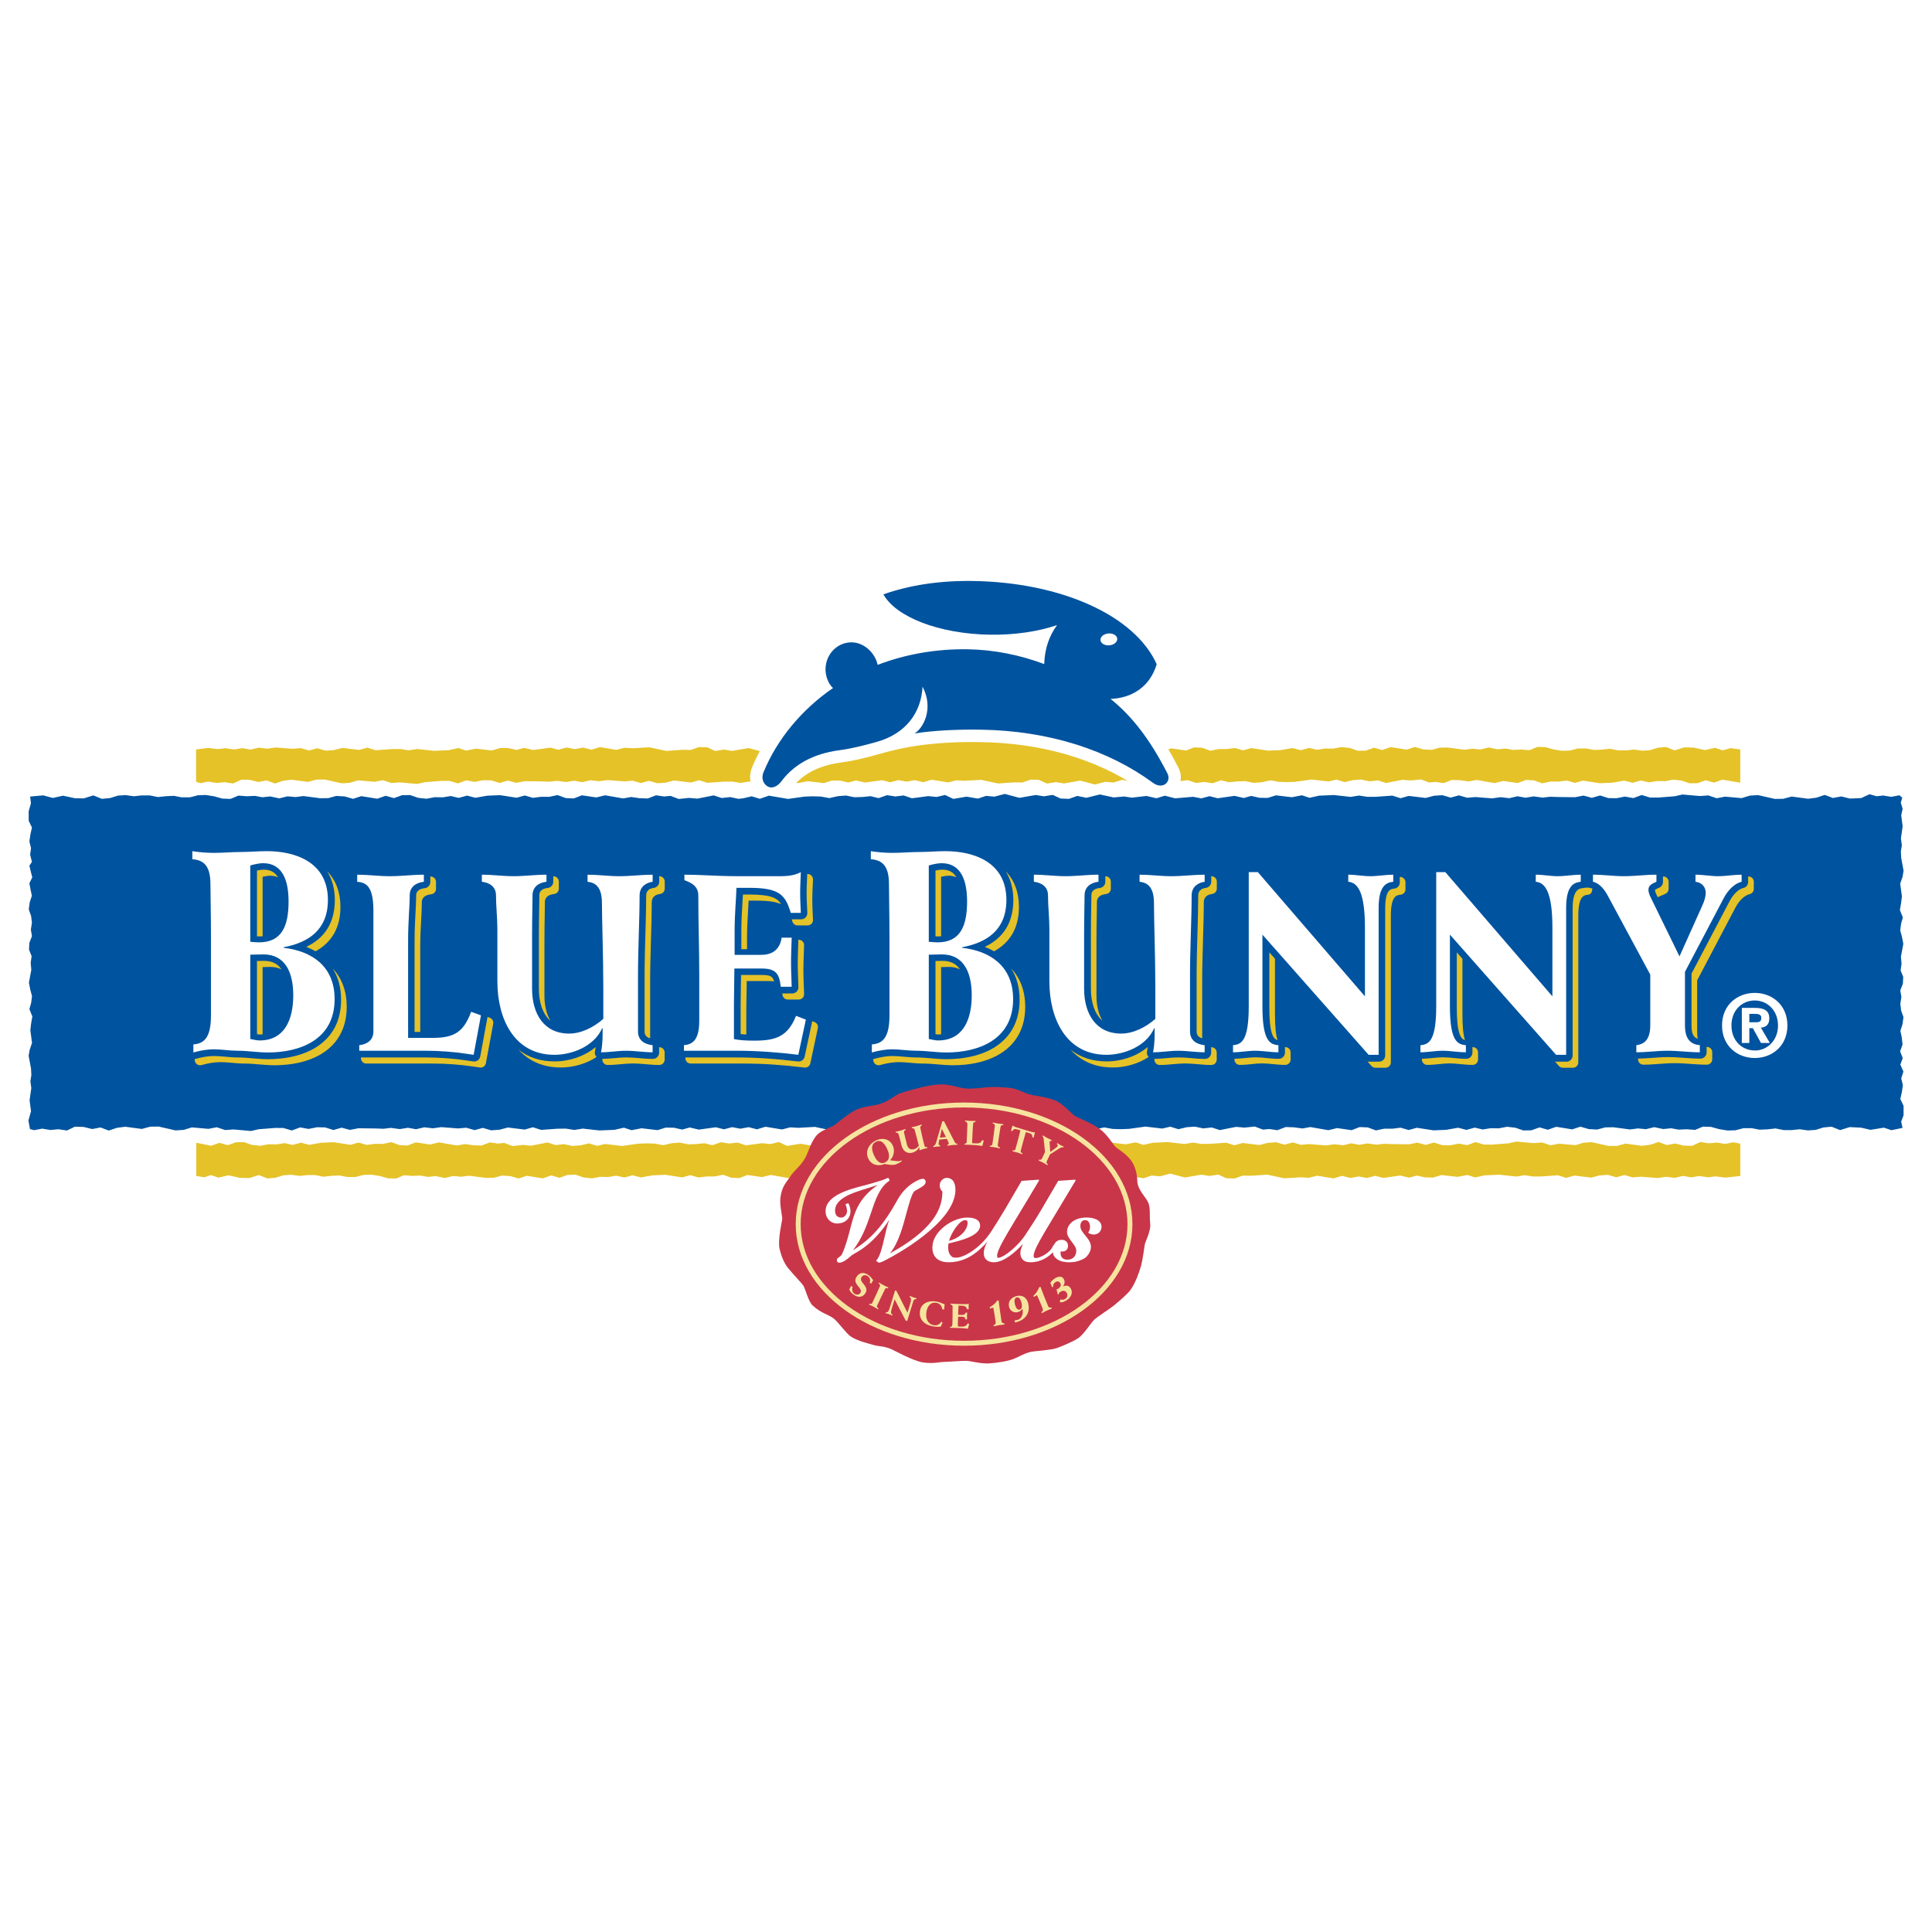 <?xml version="1.0" encoding="utf-8"?>
<!-- Generator: Adobe Illustrator 13.0.0, SVG Export Plug-In . SVG Version: 6.00 Build 14948)  -->
<!DOCTYPE svg PUBLIC "-//W3C//DTD SVG 1.0//EN" "http://www.w3.org/TR/2001/REC-SVG-20010904/DTD/svg10.dtd">
<svg version="1.0" id="Layer_1" xmlns="http://www.w3.org/2000/svg" xmlns:xlink="http://www.w3.org/1999/xlink" x="0px" y="0px"
	 width="192.756px" height="192.756px" viewBox="0 0 192.756 192.756" enable-background="new 0 0 192.756 192.756"
	 xml:space="preserve">
<g>
	<polygon fill-rule="evenodd" clip-rule="evenodd" fill="#FFFFFF" points="0,0 192.756,0 192.756,192.756 0,192.756 0,0 	"/>
	<polygon fill-rule="evenodd" clip-rule="evenodd" fill="#FFFFFF" points="3.015,77.781 3.79,77.924 4.616,77.852 5.451,78.046 
		6.283,77.786 7.468,77.907 8.105,78.02 8.805,77.864 9.62,78.171 10.442,77.897 11.264,77.791 12.921,78.01 13.755,77.786 
		14.592,77.772 16.277,78.153 17.095,78.103 17.915,77.854 19.566,78.001 19.973,78.138 20.788,77.983 21.598,78.114 22.425,78.041 
		23.257,78.169 24.089,77.786 24.925,77.809 25.769,78.02 26.611,77.864 27.428,78.171 28.248,77.897 29.07,77.791 30.727,78.01 
		31.562,77.786 32.4,77.772 34.085,78.153 34.903,78.103 35.723,77.854 37.372,78.001 38.204,77.842 39.039,78.121 39.877,78.061 
		41.625,78.214 42.38,78.039 44.025,77.912 44.854,77.915 45.686,78.162 46.523,77.856 47.362,78.008 48.206,77.842 49.021,77.859 
		49.841,78.116 50.663,77.882 51.488,78.104 52.334,77.943 53.991,77.962 54.833,77.99 55.57,77.905 56.462,78.025 57.282,77.893 
		58.085,78.039 58.902,77.846 59.768,77.946 60.605,77.829 62.292,77.96 63.108,77.89 63.925,78.128 64.748,77.905 65.577,78.146 
		66.409,78.089 67.246,77.869 68.931,78.073 69.746,77.842 70.566,78.102 72.218,77.985 73.047,77.98 73.883,78.111 74.725,77.974 
		76.386,78.16 77.88,78.097 78.827,77.883 79.584,78.136 80.589,77.942 82.183,78.128 82.998,77.874 83.818,77.888 84.643,78.071 
		85.393,77.864 86.304,78.075 87.992,77.84 88.807,78.046 89.622,77.83 90.444,77.984 91.271,77.833 92.103,78.045 92.942,77.79 
		94.594,78.059 95.409,77.85 96.231,77.896 97.888,77.804 99.563,78.167 101.187,78.056 102.004,78.068 102.828,77.781 
		103.658,77.809 104.449,78.174 105.336,78.032 106.142,78.165 107.771,77.881 109.233,78.27 110.263,78.001 111.104,78.073 
		111.912,77.806 113.05,77.999 114.367,77.775 115.198,78.167 116.035,77.965 116.879,78.051 117.688,77.943 118.5,77.837 
		119.319,78.116 120.149,78.018 120.98,78.147 121.822,77.852 122.625,78.046 123.437,77.962 124.251,77.942 125.075,78.109 
		125.905,78.044 126.741,77.854 127.586,78.008 128.394,78.031 129.206,78.003 130.855,77.774 132.533,77.967 133.339,77.784 
		134.151,78.032 134.972,77.836 135.796,77.779 136.631,77.955 137.475,77.861 138.277,78.124 139.09,77.962 139.907,77.801 
		140.734,77.874 141.769,77.765 142.584,78.075 143.219,78.013 144.028,78.133 144.851,77.815 145.678,77.844 146.517,77.962 
		147.312,77.82 149.108,78.133 149.979,77.919 151.429,78.128 152.229,77.82 153.037,77.856 153.857,78.155 154.685,77.98 
		155.521,77.98 156.316,77.878 157.12,78.114 157.935,77.888 159.594,78.146 160.863,78.093 162.056,77.885 162.878,78.102 
		163.712,77.876 164.503,78.059 165.304,77.933 166.116,77.944 166.938,77.79 167.772,77.883 168.564,78.155 169.365,78.143 
		170.178,77.852 171.005,78.086 171.841,77.791 173.623,78.095 174.51,77.768 175.34,77.795 176.176,77.915 176.977,77.77 
		178.771,78.084 179.643,77.871 181.09,78.081 181.889,77.77 182.699,77.806 183.517,78.106 184.344,77.933 184.925,77.933 
		185.694,77.83 186.781,78.066 187.597,77.84 188.899,77.99 189.791,77.931 189.791,79.586 189.641,80.076 189.827,80.701 
		189.684,81.345 189.827,82.439 189.654,83.656 189.748,84.329 189.649,84.942 189.684,85.603 189.921,86.874 189.815,87.491 
		189.582,88.159 189.753,89.425 189.674,90.105 189.551,90.794 189.849,91.536 189.671,92.156 189.587,92.828 189.76,93.474 
		189.895,94.167 189.654,95.449 189.717,96.158 189.623,96.822 189.885,97.463 189.849,98.15 189.59,98.816 189.702,99.461 
		189.597,100.152 189.676,100.824 189.909,101.477 189.817,102.172 189.602,102.85 189.741,103.508 189.817,104.211 
		189.575,104.895 189.837,105.562 189.597,106.217 189.904,106.912 189.684,107.592 189.849,108.256 189.748,108.963 
		189.595,109.652 189.919,110.328 189.919,111.273 189.681,111.91 189.817,112.529 189.809,114.133 189.111,113.988 
		188.284,114.062 187.454,113.934 186.62,114.32 185.694,114.293 184.942,114.082 184.098,114.238 183.28,113.934 182.461,114.205 
		181.639,114.314 179.982,114.094 179.147,114.318 178.309,114.33 176.623,113.951 175.808,114.002 174.988,114.25 173.63,114.102 
		172.928,113.967 172.115,114.121 171.305,113.988 170.478,114.062 169.648,113.936 168.814,114.32 167.978,114.293 
		167.136,114.082 166.292,114.238 165.475,113.934 164.654,114.207 163.832,114.314 162.174,114.094 161.339,114.32 160.502,114.33 
		158.814,113.951 158,114.002 157.18,114.252 155.53,114.102 154.698,114.262 153.864,113.98 153.025,114.045 151.275,113.889 
		150.52,114.064 148.876,114.193 148.048,114.191 147.214,113.941 146.38,114.248 145.538,114.096 144.697,114.262 143.882,114.246 
		143.062,113.986 142.239,114.221 141.413,114 140.566,114.162 138.912,114.143 138.068,114.115 137.333,114.201 136.44,114.08 
		135.621,114.211 134.817,114.068 134.003,114.258 133.135,114.158 132.298,114.277 130.61,114.146 129.795,114.217 
		128.976,113.977 128.153,114.201 127.326,113.959 126.494,114.018 125.657,114.236 123.97,114.031 123.157,114.262 
		122.337,114.002 120.688,114.121 119.854,114.125 119.017,113.994 118.176,114.129 116.517,113.945 115.023,114.008 
		114.073,114.221 113.318,113.969 112.311,114.164 110.72,113.977 109.904,114.23 109.085,114.217 108.26,114.033 107.51,114.24 
		106.599,114.027 104.91,114.268 104.099,114.057 103.28,114.273 102.458,114.121 101.632,114.271 100.797,114.061 99.96,114.318 
		98.309,114.047 97.494,114.256 96.671,114.209 95.017,114.303 93.339,113.939 91.716,114.051 90.898,114.035 90.074,114.324 
		89.245,114.297 88.454,113.93 87.566,114.074 86.758,113.941 85.128,114.227 83.669,113.836 82.64,114.105 81.799,114.031 
		80.991,114.301 79.854,114.107 78.536,114.33 77.704,113.939 76.867,114.139 76.023,114.053 75.216,114.164 74.401,114.27 
		73.581,113.988 72.753,114.086 71.919,113.959 71.081,114.254 70.277,114.061 69.469,114.143 68.652,114.164 67.827,113.996 
		66.998,114.062 66.161,114.252 65.315,114.098 64.509,114.074 63.694,114.104 62.047,114.332 60.369,114.135 59.563,114.324 
		58.751,114.074 57.931,114.27 57.107,114.326 56.27,114.15 55.429,114.244 54.625,113.98 53.812,114.145 52.996,114.305 
		52.168,114.23 51.132,114.34 50.319,114.029 49.685,114.092 48.872,113.971 48.052,114.289 47.223,114.262 46.388,114.145 
		45.588,114.283 43.794,113.971 42.921,114.186 41.474,113.977 40.673,114.283 39.865,114.248 39.046,113.951 38.218,114.125 
		37.382,114.125 36.586,114.229 35.781,113.992 34.968,114.217 33.309,113.959 32.037,114.012 30.847,114.221 30.025,114.004 
		29.19,114.229 28.399,114.047 27.599,114.176 26.786,114.162 25.964,114.318 25.127,114.225 24.338,113.951 23.538,113.965 
		22.726,114.256 21.901,114.02 21.062,114.314 19.583,114.012 18.391,114.34 17.563,114.311 16.725,114.193 15.929,114.334 
		14.133,114.021 13.26,114.236 11.812,114.027 11.012,114.334 10.204,114.299 9.384,114.002 8.557,114.176 7.468,114.176 
		6.924,114.277 6.119,114.041 5.307,114.268 4.003,114.117 2.981,114.176 2.989,112.645 2.834,111.793 3.095,110.867 2.95,109.773 
		3.123,108.559 3.032,107.883 3.128,107.27 3.095,106.609 2.856,105.338 2.964,104.723 3.195,104.055 3.027,102.789 3.104,102.107 
		3.229,101.416 2.931,100.678 3.109,100.055 3.193,99.383 3.02,98.738 2.885,98.047 3.123,96.764 3.061,96.054 3.155,95.391 
		2.895,94.749 2.931,94.062 3.188,93.398 3.078,92.75 3.184,92.061 3.102,91.39 2.871,90.736 2.962,90.042 3.179,89.364 
		3.039,88.705 2.931,88.125 3.222,87.527 3.078,86.993 2.931,86.365 3.184,85.995 3.008,85.262 3.095,84.622 2.931,83.956 
		3.032,83.249 3.186,82.56 2.861,81.884 2.861,80.939 3.085,80.149 3.008,79.471 3.015,77.781 	"/>
	<polygon fill-rule="evenodd" clip-rule="evenodd" fill="#00539F" points="3.008,79.471 4.306,79.354 5.275,79.612 6.28,79.386 
		7.468,79.638 8.353,79.657 9.317,79.357 10.158,79.699 10.974,79.624 11.762,79.38 12.527,79.327 13.349,79.443 14.147,79.357 
		14.923,79.357 15.755,79.522 16.565,79.435 17.356,79.4 18.124,79.551 18.951,79.549 19.754,79.342 20.538,79.318 21.376,79.451 
		22.196,79.679 22.999,79.706 23.781,79.378 24.618,79.441 25.435,79.405 26.171,79.542 26.964,79.462 27.861,79.653 28.681,79.451 
		29.486,79.522 30.277,79.423 31.943,79.64 32.754,79.629 33.549,79.412 34.396,79.46 35.226,79.701 36.043,79.432 37.639,79.688 
		38.478,79.395 39.303,79.628 40.116,79.337 40.916,79.324 41.707,79.597 42.542,79.691 43.366,79.535 44.176,79.549 44.977,79.421 
		45.768,79.604 46.602,79.378 47.424,79.595 48.615,79.386 49.886,79.333 51.545,79.591 52.358,79.365 53.164,79.602 53.959,79.499 
		54.799,79.499 55.624,79.324 56.443,79.624 57.251,79.66 58.052,79.35 59.499,79.559 60.372,79.347 62.168,79.66 62.963,79.518 
		63.803,79.636 64.629,79.662 65.452,79.347 66.262,79.466 66.897,79.405 67.712,79.713 68.746,79.607 69.573,79.68 71.203,79.357 
		72.006,79.619 72.85,79.526 73.684,79.703 74.174,79.642 74.995,79.448 75.807,79.696 76.711,79.384 78.625,79.708 80.272,79.478 
		81.087,79.448 81.895,79.472 82.739,79.627 83.578,79.436 84.405,79.372 85.229,79.539 86.044,79.518 86.857,79.435 87.658,79.629 
		88.499,79.333 89.331,79.462 90.158,79.364 90.978,79.643 91.793,79.539 92.601,79.429 93.445,79.513 94.282,79.315 95.113,79.706 
		96.431,79.482 97.568,79.676 98.376,79.407 99.218,79.481 100.247,79.21 101.706,79.6 103.339,79.317 104.146,79.448 
		105.031,79.307 105.822,79.672 106.651,79.701 107.477,79.41 108.393,79.595 109.736,79.263 111.104,79.559 112.162,79.466 
		112.912,79.582 114.391,79.415 115.379,79.642 116.219,79.386 117.23,79.648 119.036,79.497 119.858,79.653 120.676,79.434 
		121.488,79.642 123.176,79.403 124.087,79.616 124.837,79.41 125.662,79.595 126.482,79.607 127.297,79.352 128.889,79.54 
		129.896,79.345 130.653,79.597 131.601,79.384 133.094,79.322 134.753,79.506 135.594,79.372 136.431,79.501 137.266,79.497 
		138.915,79.38 139.734,79.638 140.55,79.407 142.235,79.612 143.071,79.393 143.903,79.335 144.733,79.578 145.553,79.352 
		146.373,79.591 147.189,79.522 148.876,79.653 149.712,79.535 150.58,79.636 151.393,79.443 152.198,79.588 153.018,79.456 
		153.91,79.578 154.648,79.492 155.489,79.519 157.146,79.539 157.992,79.376 158.819,79.6 159.64,79.364 160.459,79.624 
		161.274,79.64 162.116,79.474 162.957,79.625 163.794,79.319 164.623,79.569 165.453,79.571 167.098,79.443 167.854,79.268 
		169.603,79.421 170.441,79.359 171.275,79.64 172.107,79.481 173.758,79.628 174.579,79.38 175.395,79.328 177.08,79.708 
		177.919,79.696 178.751,79.472 180.407,79.692 181.232,79.584 182.055,79.309 182.869,79.616 183.713,79.46 184.555,79.672 
		185.694,79.624 186.52,79.241 187.238,79.441 187.883,79.368 188.692,79.501 189.508,79.345 189.791,79.586 189.641,80.076 
		189.827,80.701 189.684,81.345 189.827,82.439 189.654,83.656 189.748,84.329 189.649,84.942 189.684,85.603 189.921,86.874 
		189.815,87.491 189.582,88.159 189.753,89.425 189.674,90.105 189.551,90.794 189.849,91.536 189.671,92.156 189.587,92.828 
		189.76,93.474 189.895,94.167 189.654,95.449 189.717,96.158 189.623,96.822 189.885,97.463 189.849,98.15 189.59,98.816 
		189.702,99.461 189.597,100.152 189.676,100.824 189.909,101.477 189.817,102.172 189.602,102.85 189.741,103.508 189.817,104.211 
		189.575,104.895 189.837,105.562 189.597,106.217 189.904,106.912 189.684,107.592 189.849,108.256 189.748,108.963 
		189.595,109.652 189.919,110.328 189.919,111.273 189.681,111.91 189.817,112.529 188.712,112.76 187.959,112.508 186.622,112.723 
		185.694,112.508 184.55,112.451 183.586,112.75 182.742,112.412 181.93,112.486 181.141,112.73 180.374,112.781 179.554,112.666 
		178.754,112.75 177.977,112.75 177.145,112.586 176.335,112.676 175.549,112.709 174.777,112.559 173.954,112.559 173.149,112.768 
		172.363,112.791 171.526,112.656 170.706,112.43 169.905,112.404 169.122,112.73 168.285,112.668 167.465,112.701 166.732,112.568 
		165.938,112.645 165.039,112.457 164.22,112.658 163.414,112.584 162.623,112.686 160.959,112.467 160.149,112.48 159.351,112.695 
		158.507,112.648 157.675,112.408 156.86,112.678 155.264,112.42 154.425,112.715 153.6,112.48 152.787,112.77 151.986,112.785 
		151.195,112.514 150.361,112.418 149.539,112.574 148.727,112.561 147.926,112.688 147.135,112.504 146.301,112.73 
		145.479,112.514 144.285,112.723 143.017,112.775 141.357,112.518 140.542,112.742 139.739,112.508 138.943,112.609 
		138.104,112.609 137.279,112.783 136.46,112.482 135.649,112.447 134.852,112.758 133.401,112.549 132.531,112.76 130.735,112.447 
		129.937,112.588 129.101,112.473 128.273,112.445 127.451,112.76 126.641,112.643 126.006,112.701 125.19,112.395 124.157,112.502 
		123.33,112.428 122.511,112.588 121.7,112.75 120.896,112.488 120.053,112.582 119.219,112.406 118.392,112.463 117.574,112.66 
		116.762,112.41 115.956,112.596 114.278,112.4 112.629,112.629 111.815,112.658 111.008,112.635 110.164,112.48 109.327,112.672 
		108.498,112.736 107.673,112.568 106.856,112.588 106.048,112.672 105.242,112.479 104.403,112.775 103.571,112.645 
		102.745,112.742 101.925,112.465 101.109,112.568 100.302,112.68 99.458,112.594 98.621,112.793 97.789,112.402 96.47,112.627 
		95.334,112.43 94.527,112.699 93.685,112.627 92.656,112.896 91.194,112.508 89.564,112.791 88.759,112.658 87.872,112.801 
		87.081,112.436 86.251,112.406 85.426,112.697 84.609,112.682 82.986,112.793 81.308,112.43 79.651,112.523 78.832,112.477 
		78.017,112.686 76.365,112.416 75.525,112.672 74.694,112.459 73.867,112.611 73.044,112.457 72.227,112.672 71.417,112.467 
		69.727,112.701 68.815,112.49 68.065,112.697 67.241,112.514 66.421,112.5 65.605,112.754 64.011,112.568 63.006,112.76 
		62.25,112.51 61.302,112.723 59.81,112.785 58.147,112.6 57.306,112.736 56.47,112.605 55.638,112.611 53.988,112.729 
		53.168,112.467 52.354,112.697 50.668,112.492 49.831,112.715 49,112.771 48.17,112.529 47.348,112.752 46.528,112.514 
		45.713,112.584 44.025,112.455 43.191,112.57 42.323,112.471 41.507,112.664 40.705,112.52 39.885,112.648 38.99,112.529 
		38.255,112.617 37.416,112.586 35.756,112.568 34.911,112.73 34.083,112.508 33.261,112.742 32.443,112.482 31.628,112.467 
		30.785,112.635 29.945,112.482 29.109,112.789 28.277,112.539 27.45,112.535 25.803,112.664 25.048,112.84 23.298,112.686 
		22.461,112.744 21.627,112.467 20.797,112.627 19.143,112.479 18.326,112.729 17.508,112.779 15.823,112.396 14.984,112.41 
		14.149,112.635 12.493,112.416 11.67,112.523 10.848,112.795 10.033,112.488 9.189,112.645 8.348,112.436 7.468,112.41 
		6.677,112.793 5.845,112.666 5.021,112.74 4.21,112.605 3.395,112.76 2.989,112.645 2.834,111.793 3.095,110.867 2.95,109.773 
		3.123,108.559 3.032,107.883 3.128,107.27 3.095,106.609 2.856,105.338 2.964,104.723 3.195,104.055 3.027,102.789 3.104,102.107 
		3.229,101.416 2.931,100.678 3.109,100.055 3.193,99.383 3.02,98.738 2.885,98.047 3.123,96.764 3.061,96.054 3.155,95.391 
		2.895,94.749 2.931,94.062 3.188,93.398 3.078,92.75 3.184,92.061 3.102,91.39 2.871,90.736 2.962,90.042 3.179,89.364 
		3.039,88.705 2.931,88.125 3.222,87.527 3.078,86.993 2.931,86.365 3.184,85.995 3.008,85.262 3.095,84.622 2.931,83.956 
		3.032,83.249 3.186,82.56 2.861,81.884 2.861,80.939 3.085,80.149 3.008,79.471 	"/>
	<polygon fill-rule="evenodd" clip-rule="evenodd" fill="#E5C227" points="19.583,114.012 21.062,114.314 21.901,114.02 
		22.726,114.256 23.538,113.965 24.338,113.951 25.127,114.225 25.964,114.318 26.786,114.162 27.599,114.176 28.399,114.049 
		29.19,114.23 30.025,114.006 30.847,114.221 32.037,114.012 33.309,113.961 34.968,114.219 35.781,113.992 36.586,114.229 
		37.382,114.125 38.218,114.125 39.046,113.951 39.865,114.25 40.673,114.287 41.474,113.977 42.921,114.186 43.794,113.975 
		45.588,114.287 46.388,114.145 47.223,114.264 48.052,114.289 48.872,113.975 49.685,114.094 50.319,114.031 51.132,114.342 
		52.168,114.23 52.996,114.309 53.812,114.146 54.625,113.984 55.429,114.246 56.27,114.152 57.107,114.33 57.931,114.271 
		58.751,114.074 59.563,114.324 60.369,114.137 62.047,114.334 63.694,114.105 64.509,114.074 65.315,114.098 66.159,114.254 
		66.998,114.062 67.827,113.998 68.652,114.166 69.469,114.145 70.277,114.062 71.081,114.258 71.919,113.961 72.753,114.09 
		73.581,113.99 74.401,114.27 75.216,114.166 76.023,114.057 76.867,114.141 77.704,113.941 78.536,114.332 79.854,114.111 
		80.991,114.303 81.799,114.033 82.64,114.107 83.669,113.838 85.128,114.229 86.758,113.943 87.566,114.074 88.454,113.934 
		89.245,114.299 90.074,114.326 90.898,114.037 91.716,114.053 93.339,113.939 95.017,114.305 96.671,114.211 97.494,114.258 
		98.309,114.049 99.96,114.32 100.797,114.062 101.632,114.273 102.458,114.123 103.28,114.277 104.099,114.061 104.91,114.27 
		106.599,114.031 107.51,114.244 108.26,114.037 109.085,114.221 109.904,114.232 110.72,113.979 112.311,114.166 113.318,113.971 
		114.073,114.225 115.023,114.012 116.517,113.949 118.176,114.135 119.017,113.998 119.854,114.127 120.688,114.123 
		122.337,114.006 123.157,114.268 123.97,114.035 125.657,114.238 126.494,114.02 127.326,113.961 128.153,114.205 128.976,113.98 
		129.795,114.219 130.61,114.148 132.298,114.279 133.135,114.164 134.003,114.264 134.817,114.07 135.618,114.217 136.44,114.082 
		137.333,114.205 138.068,114.117 138.912,114.146 140.566,114.166 141.413,114.004 142.239,114.227 143.062,113.99 143.882,114.25 
		144.697,114.268 145.538,114.1 146.38,114.252 147.214,113.945 148.048,114.195 148.876,114.197 150.52,114.07 151.275,113.895 
		153.025,114.049 153.864,113.986 154.698,114.268 155.528,114.107 157.18,114.254 158,114.006 158.814,113.955 160.502,114.334 
		161.339,114.324 162.174,114.098 163.83,114.32 164.654,114.211 165.475,113.936 166.292,114.242 167.136,114.086 167.978,114.299 
		168.814,114.324 169.648,113.939 170.478,114.068 171.305,113.994 172.115,114.127 172.928,113.971 173.63,114.107 173.63,117.33 
		172.135,117.488 171.165,117.369 170.43,117.457 169.535,117.334 168.718,117.465 167.912,117.32 167.1,117.514 166.229,117.412 
		165.393,117.531 163.707,117.402 162.893,117.469 162.072,117.232 161.25,117.457 160.421,117.213 159.591,117.271 158.752,117.49 
		157.066,117.287 156.254,117.518 155.435,117.258 153.782,117.375 152.95,117.379 152.113,117.25 151.272,117.385 149.611,117.201 
		148.12,117.262 147.171,117.475 146.416,117.225 145.408,117.416 143.817,117.232 143.002,117.484 142.18,117.471 141.354,117.287 
		140.604,117.496 139.696,117.283 138.006,117.52 137.193,117.311 136.375,117.529 135.554,117.375 134.727,117.525 
		133.895,117.312 133.058,117.57 131.403,117.301 130.589,117.508 129.769,117.463 128.112,117.557 126.434,117.193 
		124.813,117.307 123.994,117.289 123.171,117.578 122.34,117.551 121.548,117.186 120.663,117.326 119.856,117.195 
		118.226,117.479 116.767,117.09 115.737,117.359 114.894,117.285 114.088,117.557 112.951,117.359 111.631,117.584 
		110.799,117.193 109.962,117.393 109.12,117.307 108.311,117.416 107.498,117.52 106.678,117.244 105.852,117.342 105.017,117.209 
		104.178,117.508 103.372,117.312 102.564,117.396 101.747,117.416 100.925,117.25 100.093,117.312 99.256,117.506 98.412,117.352 
		97.606,117.326 96.792,117.357 95.145,117.584 93.464,117.391 92.661,117.576 91.849,117.326 91.029,117.52 90.201,117.58 
		89.37,117.404 88.526,117.496 87.723,117.234 86.91,117.396 86.09,117.559 85.263,117.484 84.229,117.592 83.419,117.283 
		82.782,117.348 81.969,117.225 81.149,117.541 80.32,117.514 79.483,117.396 78.685,117.537 76.889,117.225 76.019,117.438 
		74.571,117.229 73.771,117.537 72.96,117.504 72.143,117.203 71.316,117.377 70.477,117.377 69.683,117.479 68.878,117.244 
		68.062,117.469 66.404,117.209 65.135,117.262 63.944,117.471 63.12,117.258 62.286,117.482 61.497,117.299 60.694,117.426 
		59.884,117.412 59.061,117.568 58.225,117.475 57.436,117.203 56.635,117.217 55.822,117.508 54.996,117.271 54.157,117.564 
		52.562,117.309 51.745,117.578 50.916,117.338 50.069,117.291 49.273,117.508 48.461,117.518 46.795,117.301 46.006,117.402 
		45.201,117.328 44.381,117.529 43.484,117.342 42.688,117.418 41.955,117.285 41.135,117.318 40.3,117.258 39.515,117.582 
		38.714,117.559 37.894,117.328 37.057,117.197 36.271,117.221 35.468,117.428 34.646,117.428 33.876,117.277 33.085,117.312 
		32.275,117.402 31.443,117.236 30.667,117.236 29.869,117.32 29.046,117.205 28.282,117.258 27.493,117.5 26.678,117.576 
		25.834,117.236 24.873,117.535 23.942,117.516 22.8,117.262 21.792,117.492 21.04,117.236 20.398,117.455 19.583,117.33 
		19.583,114.012 	"/>
	<path fill-rule="evenodd" clip-rule="evenodd" fill="#E5C227" d="M80.094,74.713c1.796-3.067,8.408-5.346,16.287-5.346
		c7.768,0,14.305,2.214,16.208,5.217l0.832,0.127l0.795-0.142l1.797,0.312l0.873-0.211l1.447,0.209l0.8-0.31l0.808,0.035l0.82,0.299
		l0.827-0.173h0.837l0.796-0.101l0.806,0.234l0.812-0.228l1.662,0.257l1.27-0.053l1.189-0.207l0.822,0.215l0.837-0.225l0.788,0.183
		l0.802-0.125l0.812,0.009l0.822-0.156l0.834,0.096l0.791,0.273l0.801-0.013l0.812-0.292l0.827,0.234l0.837-0.296l1.596,0.257
		l0.818-0.267l0.829,0.24l0.847,0.046l0.795-0.217l0.811-0.012l1.666,0.219l0.791-0.1l0.806,0.073l0.82-0.201l0.896,0.187
		l0.793-0.077l0.736,0.137l0.817-0.038l0.837,0.063l0.783-0.326l0.801,0.025l0.819,0.229l0.84,0.133l0.786-0.026l0.805-0.207h0.823
		l0.77,0.151l0.788-0.036l0.811-0.087l0.831,0.164l0.777,0.001l0.798-0.085l0.822,0.115l0.765-0.053l0.788-0.244l0.815-0.073
		l0.842,0.34l0.964-0.301l0.931,0.019l1.142,0.252l1.005-0.228l0.756,0.255l0.788-0.218l0.972,0.127v3.316l-1.782-0.304
		l-0.836,0.295l-0.827-0.234l-0.812,0.291l-0.801,0.012l-0.792-0.272l-0.834-0.093l-0.822,0.155l-0.812-0.012l-0.801,0.126
		l-0.791-0.183l-0.834,0.226l-0.822-0.216l-1.192,0.208l-1.27,0.053l-1.659-0.258l-0.814,0.226l-0.804-0.235l-0.796,0.102h-0.836
		l-0.827,0.175l-0.82-0.298l-0.808-0.036l-0.801,0.308l-1.45-0.208l-0.87,0.213l-1.796-0.312l-0.796,0.142l-0.839-0.118
		l-0.827-0.029l-0.822,0.317l-0.81-0.12l-0.635,0.062l-0.815-0.31l-1.034,0.108l-0.827-0.072l-0.817,0.161l-0.812,0.161
		l-0.803-0.263l-0.844,0.094l-0.835-0.176l-0.824,0.058l-0.82,0.196l-0.812-0.249l-0.806,0.184l-1.678-0.193l-1.649,0.229
		l-0.812,0.027l-0.808-0.022l-0.845-0.154l-0.836,0.19l-0.83,0.064l-0.824-0.167l-0.814,0.021l-0.812,0.084l-0.803-0.195
		l-0.842,0.296l-0.831-0.13l-0.83,0.099l-0.819-0.279l-0.812,0.106l-0.809,0.108l-0.844-0.086l-0.837,0.202l-0.831-0.392
		l-1.317,0.224l-1.138-0.192l-0.808,0.267l-0.842-0.072l-1.029,0.269l-1.462-0.389l-1.63,0.284l-0.806-0.132l-0.887,0.142
		l-0.791-0.365l-0.83-0.028l-0.824,0.287l-0.817-0.012l-1.623,0.111l-1.676-0.363l-1.656,0.093l-0.822-0.047l-0.815,0.209
		l-1.652-0.269l-0.839,0.255l-0.832-0.212l-0.827,0.151l-0.822-0.154l-0.815,0.216l-0.815-0.207l-1.688,0.235l-0.911-0.211
		l-0.75,0.207l-0.825-0.183l-0.82-0.014l-0.815,0.254l-1.594-0.186l-1.005,0.194l-0.757-0.253l-0.947,0.214l-1.494,0.062
		l-1.661-0.186l-0.842,0.137l-0.836-0.131l-0.83,0.005l-1.652,0.117l-0.82-0.259l-0.814,0.231l-1.686-0.205l-0.837,0.22
		l-0.832,0.057l-0.83-0.241l-0.823,0.223l-0.817-0.238l-0.815,0.07l-1.688-0.131l-0.837,0.117l-0.866-0.1l-0.817,0.193l-0.803-0.146
		l-0.82,0.132l-0.892-0.12l-0.738,0.085l-0.842-0.028l-1.657-0.019l-0.846,0.161l-0.825-0.222l-0.822,0.234l-0.82-0.257
		l-0.815-0.017l-0.843,0.166l-0.839-0.152l-0.837,0.306l-0.832-0.248l-0.83-0.003l-1.645,0.127l-0.755,0.175l-1.748-0.153
		l-0.839,0.06l-0.834-0.279l-0.832,0.159l-1.649-0.146l-0.82,0.249l-0.817,0.05L32.4,77.772l-0.839,0.013l-0.834,0.225l-1.657-0.22
		l-0.822,0.107l-0.82,0.274l-0.817-0.308l-0.842,0.156l-0.844-0.211l-0.836-0.023l-0.832,0.383l-0.832-0.128l-0.827,0.073
		l-0.81-0.131l-0.815,0.155l-0.406-0.137v-3.224l1.2-0.154l0.971,0.116l0.736-0.085l0.892,0.121l0.819-0.132l0.806,0.147
		l0.813-0.195l0.868,0.101l0.837-0.117l1.688,0.129l0.815-0.069l0.82,0.241l0.822-0.226l0.83,0.243l0.83-0.058l0.837-0.219
		l1.688,0.203l0.812-0.229l0.82,0.259l1.651-0.118l0.832-0.004l0.837,0.131l0.841-0.136l1.659,0.185l1.493-0.065l0.95-0.211
		l0.757,0.253l1.005-0.195l1.592,0.188l0.815-0.255l0.819,0.015l0.825,0.183l0.75-0.207l0.912,0.214l1.688-0.238l0.813,0.207
		l0.82-0.218l0.82,0.156l0.827-0.151l0.834,0.211l0.837-0.257l1.654,0.272l0.815-0.209l0.819,0.047l1.657-0.093l1.676,0.363
		l1.623-0.112l0.82,0.015l0.822-0.29l0.83,0.029l0.791,0.364l0.888-0.141l0.805,0.131l1.633-0.282l1.459,0.389l1.029-0.271
		l0.841,0.076l0.808-0.272L80.094,74.713L80.094,74.713z"/>
	<path fill-rule="evenodd" clip-rule="evenodd" fill="#FFFFFF" d="M117.576,76.6c-1.303-2.55-2.676-4.564-4.224-6.194
		c1.561-0.697,2.712-2.01,3.241-3.784l0.129-0.442l-0.187-0.418c-2.4-5.347-10.031-8.894-19.444-9.035
		c-3.429-0.051-6.581,0.421-9.365,1.404l-1.38,0.488l0.707,1.281c0.923,1.671,3.073,3.022,5.874,3.834
		c-1.604,0.198-3.167,0.544-4.676,1.042c-0.707-1.14-1.935-1.91-3.241-1.931c-1.005-0.015-1.959,0.368-2.69,1.077
		c-0.757,0.737-1.183,1.733-1.197,2.809c-0.007,0.468,0.089,1.046,0.315,1.601c-2.854,2.207-5.106,5.093-6.405,8.233
		c-0.332,0.809-0.24,1.688,0.248,2.352c0.444,0.603,1.224,0.016,1.894,0.161c1.418,0.309,1.594-0.145,1.878-0.513
		c0.036-0.048,0.072-0.091,0.096-0.125c1.097-1.314,2.667-2.088,4.796-2.368c1.065-0.139,2.405-0.444,4.095-0.929
		c3.705-1.067,7.362-1.139,9.79-1.103c6.052,0.089,11.469,1.659,15.731,4.54c0.25,0.17,0.146,0.146,0.409,0.292
		c0.696,0.386,1.348,0.229,1.988,0.078c0.305-0.072,0.75,0.282,1.084,0.051C117.822,78.461,118.028,77.478,117.576,76.6
		L117.576,76.6z"/>
	<path fill-rule="evenodd" clip-rule="evenodd" fill="#00539F" d="M92.045,68.51c1.154,2.208,0.051,4.163-0.803,4.666
		c1.839-0.291,4.253-0.413,6.607-0.376c6.809,0.102,12.757,2.042,17.186,5.304c0.974,0.716,1.866-0.104,1.44-0.938
		c-1.784-3.487-3.583-5.751-5.677-7.439c2.116-0.068,3.934-1.198,4.606-3.458c-2.183-4.866-9.535-8.172-18.333-8.305
		c-3.393-0.05-6.383,0.434-8.934,1.334c1.241,2.246,5.522,3.948,10.639,4.026c2.495,0.038,4.818-0.326,6.68-0.953
		c-0.777,1.082-1.222,2.323-1.274,3.881c-2.445-0.914-5.04-1.434-7.634-1.474c-3.224-0.048-6.261,0.512-8.985,1.556
		c-0.252-1.195-1.349-2.229-2.575-2.248c-1.43-0.022-2.606,1.168-2.625,2.662c-0.01,0.637,0.24,1.433,0.745,1.898
		c-3.099,2.129-5.556,5.064-6.931,8.395c-0.371,0.899,0.317,1.566,0.819,1.52c0.63-0.056,0.94-0.599,1.2-0.911
		c1.07-1.279,2.765-2.436,5.587-2.806c1.183-0.156,2.361-0.459,3.643-0.812C90.372,73.215,91.901,71.124,92.045,68.51L92.045,68.51z
		"/>
	<path fill-rule="evenodd" clip-rule="evenodd" fill="#FFFFFF" d="M110.669,64.385c0.462-0.034,0.82-0.327,0.799-0.654
		c-0.022-0.329-0.414-0.565-0.876-0.531c-0.461,0.036-0.819,0.329-0.798,0.656C109.815,64.183,110.208,64.419,110.669,64.385
		L110.669,64.385z"/>
	<path fill-rule="evenodd" clip-rule="evenodd" fill="#E5C227" d="M174.824,87.599c-0.103-0.101-0.237-0.156-0.379-0.156
		c-0.01,0-0.021,0-0.032,0v0.551c0,0.286-0.194,0.534-0.471,0.599c-0.505,0.124-1.015,0.615-1.399,1.354l-3.779,7.186v5.199
		c0,0.961,0.293,1.207,0.625,1.299c-0.039-0.176-0.061-0.373-0.061-0.609v-5.219l0.008-0.01l3.781-7.194
		c0.395-0.758,0.924-1.267,1.453-1.395c0.24-0.058,0.408-0.271,0.408-0.519v-0.707C174.979,87.833,174.924,87.7,174.824,87.599
		L174.824,87.599z"/>
	<path fill-rule="evenodd" clip-rule="evenodd" fill="#E5C227" d="M166.323,87.601c-0.101-0.101-0.233-0.156-0.375-0.156
		c-0.013,0-0.021,0-0.034,0.002v0.549c0,0.237-0.137,0.456-0.351,0.558c-0.043,0.02-0.087,0.037-0.13,0.057
		c-0.186,0.083-0.288,0.141-0.314,0.172c0.002,0.17,0.069,0.32,0.273,0.735c0.072-0.045,0.229-0.115,0.532-0.24
		c0.057-0.024,0.101-0.041,0.127-0.053c0.041-0.02,0.081-0.039,0.125-0.058c0.185-0.087,0.303-0.279,0.303-0.483v-0.707
		C166.479,87.837,166.425,87.702,166.323,87.601L166.323,87.601z"/>
	<path fill-rule="evenodd" clip-rule="evenodd" fill="#E5C227" d="M170.351,104.451c-0.026-0.004-0.056-0.008-0.084-0.01v0.557
		c0,0.166-0.065,0.322-0.181,0.438c-0.117,0.119-0.271,0.182-0.438,0.182c-0.553,0-1.106-0.039-1.642-0.078
		c-0.524-0.035-1.065-0.074-1.593-0.074c-0.504,0-1.021,0.039-1.519,0.074c-0.498,0.037-0.981,0.07-1.465,0.074v0.076
		c0,0.143,0.056,0.277,0.156,0.379c0.102,0.102,0.236,0.156,0.378,0.156c0.529,0,1.061-0.041,1.572-0.078
		c0.5-0.035,1.02-0.074,1.526-0.074c0.529,0,1.073,0.039,1.597,0.074c0.533,0.037,1.087,0.078,1.638,0.078
		c0.293,0,0.533-0.24,0.533-0.535v-0.705C170.831,104.707,170.624,104.479,170.351,104.451L170.351,104.451z"/>
	<path fill-rule="evenodd" clip-rule="evenodd" fill="#E5C227" d="M158.026,88.587c-0.041,0.008-0.079,0.014-0.115,0.021
		c-0.352,0.041-1.008,0.119-1.008,2.06v14.639c0,0.166-0.064,0.32-0.181,0.438c-0.117,0.117-0.271,0.18-0.438,0.18h-1.002
		c-0.049,0-0.099-0.008-0.147-0.021c0.14,0.158,0.395,0.449,0.395,0.449c0.102,0.115,0.248,0.178,0.401,0.178h1.003
		c0.293,0,0.534-0.236,0.534-0.533v-14.64c0-1.991,0.589-2.053,0.979-2.093c0.264-0.025,0.413-0.248,0.423-0.616
		C158.471,88.515,158.214,88.556,158.026,88.587L158.026,88.587z"/>
	<path fill-rule="evenodd" clip-rule="evenodd" fill="#E5C227" d="M145.908,95.658l-0.564-0.639v5.513
		c0,2.596,0.401,3.129,0.814,3.236c-0.168-0.539-0.25-1.371-0.25-2.549V95.658L145.908,95.658z"/>
	<path fill-rule="evenodd" clip-rule="evenodd" fill="#E5C227" d="M146.98,104.473c-0.026-0.004-0.053-0.008-0.076-0.012v0.559
		c0,0.166-0.065,0.32-0.181,0.438c-0.118,0.115-0.271,0.18-0.438,0.18c-0.416,0-0.825-0.037-1.222-0.078
		c-0.382-0.039-0.745-0.072-1.101-0.072c-0.335,0-0.679,0.033-1.042,0.072c-0.354,0.035-0.699,0.066-1.055,0.074v0.078
		c0,0.141,0.055,0.275,0.156,0.377c0.101,0.102,0.235,0.156,0.377,0.156c0.393,0,0.784-0.039,1.161-0.076
		c0.365-0.039,0.712-0.076,1.049-0.076c0.363,0,0.726,0.037,1.111,0.076c0.394,0.037,0.8,0.076,1.214,0.076
		c0.295,0,0.533-0.24,0.533-0.533v-0.707C147.469,104.723,147.26,104.494,146.98,104.473L146.98,104.473z"/>
	<path fill-rule="evenodd" clip-rule="evenodd" fill="#E5C227" d="M140.066,87.649c-0.102-0.103-0.235-0.158-0.378-0.158
		c-0.009,0-0.021,0.002-0.031,0.002v0.549c0,0.317-0.238,0.58-0.553,0.614c-0.36,0.036-0.904,0.094-0.904,2.011v14.639
		c0,0.166-0.064,0.32-0.183,0.438c-0.115,0.117-0.271,0.18-0.438,0.18h-1c-0.051,0-0.099-0.008-0.146-0.021
		c0.148,0.17,0.395,0.449,0.395,0.449c0.101,0.115,0.247,0.178,0.4,0.178h1.001c0.296,0,0.536-0.236,0.536-0.533v-14.64
		c0-1.991,0.589-2.053,0.979-2.093c0.271-0.028,0.479-0.257,0.479-0.53v-0.71C140.223,87.882,140.167,87.75,140.066,87.649
		L140.066,87.649z"/>
	<path fill-rule="evenodd" clip-rule="evenodd" fill="#E5C227" d="M127.206,95.658l-0.565-0.639v5.513
		c0,2.596,0.401,3.129,0.815,3.236c-0.169-0.539-0.25-1.371-0.25-2.549V95.658L127.206,95.658z"/>
	<path fill-rule="evenodd" clip-rule="evenodd" fill="#E5C227" d="M128.278,104.473c-0.029-0.004-0.053-0.008-0.077-0.012v0.559
		c0,0.166-0.064,0.32-0.183,0.438c-0.115,0.115-0.272,0.18-0.436,0.18c-0.418,0-0.827-0.037-1.222-0.078
		c-0.384-0.039-0.745-0.072-1.104-0.072c-0.332,0-0.675,0.033-1.04,0.072c-0.354,0.035-0.7,0.066-1.054,0.074v0.078
		c0,0.141,0.056,0.275,0.156,0.377c0.102,0.102,0.235,0.156,0.378,0.156c0.392,0,0.781-0.039,1.158-0.076
		c0.368-0.039,0.715-0.076,1.051-0.076c0.36,0,0.724,0.037,1.111,0.076c0.392,0.037,0.798,0.076,1.211,0.076
		c0.296,0,0.536-0.24,0.536-0.533v-0.707C128.766,104.723,128.557,104.494,128.278,104.473L128.278,104.473z"/>
	<path fill-rule="evenodd" clip-rule="evenodd" fill="#E5C227" d="M121.243,87.58c-0.102-0.102-0.233-0.158-0.378-0.158
		c-0.007,0-0.012,0-0.02,0v0.552c0,0.308-0.228,0.571-0.533,0.61c-0.349,0.048-0.765,0.214-0.765,0.751
		c0,1.169-0.036,2.394-0.074,3.692c-0.041,1.396-0.084,2.844-0.084,4.335v5.553c0,0.156,0.005,0.516,0.553,0.682v-5.545
		c0-1.492,0.043-2.94,0.084-4.343c0.038-1.293,0.077-2.517,0.077-3.683c0-0.598,0.452-0.784,0.832-0.834
		c0.267-0.034,0.466-0.262,0.466-0.529v-0.707C121.401,87.812,121.344,87.679,121.243,87.58L121.243,87.58z"/>
	<path fill-rule="evenodd" clip-rule="evenodd" fill="#E5C227" d="M120.911,104.482c-0.028-0.004-0.053-0.008-0.074-0.014v0.561
		c0,0.166-0.062,0.32-0.178,0.436c-0.12,0.117-0.274,0.182-0.44,0.182c-0.454,0-0.913-0.037-1.356-0.078
		c-0.425-0.035-0.862-0.072-1.286-0.072c-0.392,0-0.781,0.035-1.194,0.072c-0.401,0.039-0.796,0.068-1.2,0.074
		c-0.021,0.15,0.017,0.299,0.113,0.416c0.101,0.123,0.252,0.195,0.413,0.195c0.445,0,0.881-0.039,1.301-0.078
		c0.414-0.037,0.809-0.074,1.205-0.074c0.423,0,0.865,0.039,1.294,0.074c0.439,0.039,0.896,0.078,1.349,0.078
		c0.296,0,0.533-0.238,0.533-0.535v-0.705C121.39,104.736,121.186,104.51,120.911,104.482L120.911,104.482z"/>
	<path fill-rule="evenodd" clip-rule="evenodd" fill="#E5C227" d="M114.437,104.904c0.028-0.146,0.051-0.293,0.069-0.441
		c-1.058,0.896-2.584,1.434-4.111,1.434c-1.385,0-2.587-0.391-3.577-1.16c0.051,0.055,0.099,0.111,0.151,0.162
		c1.065,1.066,2.431,1.605,4.061,1.605c1.27,0,2.565-0.383,3.57-1.049c-0.012-0.012-0.023-0.023-0.036-0.039
		C114.446,105.275,114.4,105.088,114.437,104.904L114.437,104.904z"/>
	<path fill-rule="evenodd" clip-rule="evenodd" fill="#E5C227" d="M110.674,87.582c-0.101-0.1-0.235-0.155-0.38-0.155
		c-0.005,0-0.012,0-0.017,0v0.549c0,0.316-0.233,0.58-0.549,0.616c-0.841,0.096-0.841,0.588-0.841,0.75
		c0,0.434-0.008,0.88-0.02,1.397c-0.012,0.711-0.026,1.519-0.026,2.591v5.325c0,1.324,0.363,2.42,1.024,3.078
		c0.036,0.037,0.074,0.072,0.118,0.109c-0.381-0.664-0.59-1.516-0.59-2.498v-5.326c0-1.072,0.015-1.878,0.029-2.592
		c0.007-0.517,0.017-0.964,0.017-1.396c0-0.178,0-0.727,0.916-0.832c0.27-0.03,0.474-0.258,0.474-0.53v-0.706
		C110.83,87.817,110.775,87.684,110.674,87.582L110.674,87.582z"/>
	<path fill-rule="evenodd" clip-rule="evenodd" fill="#E5C227" d="M101.66,90.484c0-1.456-0.447-2.652-1.324-3.561
		c0.507,0.805,0.764,1.767,0.764,2.871c0,2.209-0.961,3.779-2.849,4.676c0.317,0.123,0.628,0.269,0.924,0.442
		C100.823,94.008,101.66,92.52,101.66,90.484L101.66,90.484z"/>
	<path fill-rule="evenodd" clip-rule="evenodd" fill="#E5C227" d="M93.983,86.765c-0.152,0-0.387,0.031-0.649,0.089v6.563
		c0.104,0.006,0.19,0.01,0.26,0.01c0.097,0,0.197-0.005,0.301-0.015v-5.936l0.034-0.007c0.281-0.063,0.536-0.099,0.697-0.099
		c0.305,0,0.567,0.056,0.8,0.162c-0.077-0.125-0.156-0.241-0.252-0.334C94.882,86.905,94.493,86.765,93.983,86.765L93.983,86.765z"
		/>
	<path fill-rule="evenodd" clip-rule="evenodd" fill="#E5C227" d="M94.007,95.865c-0.204,0-0.399,0.004-0.605,0.012l-0.056,0.003
		h-0.012v7.298c0.118,0.02,0.219,0.035,0.313,0.035c0.086,0,0.168-0.008,0.248-0.016v-6.71h0.041l0.053-0.002l0.055-0.002
		c0.207-0.005,0.404-0.012,0.608-0.012c0.44,0,0.805,0.084,1.121,0.247c-0.077-0.113-0.154-0.215-0.236-0.297
		C95.162,96.045,94.662,95.865,94.007,95.865L94.007,95.865z"/>
	<path fill-rule="evenodd" clip-rule="evenodd" fill="#E5C227" d="M100.891,96.629c0.553,0.871,0.835,1.912,0.835,3.107
		c0,1.633-0.513,2.973-1.522,3.982c-1.699,1.701-4.337,1.957-5.756,1.957c-0.531,0-1.048-0.045-1.551-0.088
		c-0.498-0.045-0.966-0.084-1.445-0.084c-0.447,0-0.877-0.039-1.293-0.076c-0.387-0.035-0.752-0.068-1.106-0.068
		c-0.567,0-1.147,0.092-1.875,0.293c-0.02,0.006-0.038,0.008-0.055,0.01v0.086c0,0.166,0.079,0.324,0.211,0.424
		c0.13,0.102,0.306,0.137,0.466,0.09c0.736-0.205,1.32-0.295,1.895-0.295c0.359,0,0.726,0.033,1.116,0.068
		c0.414,0.037,0.842,0.076,1.287,0.076c0.481,0,0.952,0.041,1.452,0.084c0.5,0.041,1.017,0.086,1.541,0.086
		c1.409,0,4.018-0.252,5.698-1.932c0.996-0.994,1.498-2.312,1.498-3.924C102.285,98.893,101.802,97.592,100.891,96.629
		L100.891,96.629z"/>
	<path fill-rule="evenodd" clip-rule="evenodd" fill="#E5C227" d="M81.042,89.825c0-0.45,0.019-0.933,0.041-1.402l0.029-0.676
		c0.005-0.19-0.091-0.37-0.252-0.471c-0.094-0.061-0.205-0.082-0.322-0.072l-0.021,0.536c-0.021,0.467-0.041,0.948-0.041,1.395
		c0,0.44,0.019,0.873,0.041,1.289l0.029,0.659c0.007,0.168-0.053,0.327-0.171,0.451c-0.115,0.121-0.279,0.186-0.447,0.186h-0.938
		c0.026,0.084,0.072,0.232,0.072,0.232c0.07,0.225,0.276,0.376,0.51,0.376h1.005c0.147,0,0.286-0.058,0.387-0.162
		c0.101-0.105,0.154-0.247,0.149-0.391l-0.031-0.657C81.061,90.681,81.042,90.268,81.042,89.825L81.042,89.825z"/>
	<path fill-rule="evenodd" clip-rule="evenodd" fill="#E5C227" d="M74.781,89.248h-0.659l-0.048,0.822
		c-0.051,0.852-0.111,1.818-0.111,2.953v1.679h0.568v-0.989c0-1.137,0.057-2.104,0.11-2.956l0.048-0.862l0.002-0.038h0.738
		c1.209,0,1.991,0.111,2.503,0.358C77.558,89.587,76.886,89.248,74.781,89.248L74.781,89.248z"/>
	<path fill-rule="evenodd" clip-rule="evenodd" fill="#E5C227" d="M80.154,96.818c0-0.547,0.021-1.119,0.041-1.674l0.029-0.837
		c0.005-0.145-0.05-0.284-0.151-0.387c-0.099-0.103-0.238-0.161-0.382-0.161h-0.039l-0.021,0.696
		c-0.02,0.553-0.041,1.125-0.041,1.672c0,0.531,0.021,1.063,0.041,1.577l0.026,0.777c0.008,0.17-0.053,0.328-0.17,0.451
		c-0.116,0.115-0.277,0.186-0.445,0.186h-0.993l0.002,0.016c0.005,0.035,0.01,0.072,0.014,0.111
		c0.027,0.273,0.255,0.479,0.532,0.479h1.094c0.145,0,0.284-0.057,0.385-0.16c0.101-0.105,0.154-0.242,0.149-0.389l-0.029-0.779
		C80.175,97.881,80.154,97.348,80.154,96.818L80.154,96.818z"/>
	<path fill-rule="evenodd" clip-rule="evenodd" fill="#E5C227" d="M76.036,97.275h-2.102l-0.017,1.15
		c-0.012,0.572-0.022,1.164-0.022,1.74v3.002c0.173,0.023,0.359,0.037,0.565,0.047v-2.361c0-0.572,0.012-1.166,0.024-1.742
		l0.017-1.191v-0.039h2.181c0.229,0,0.402,0.012,0.546,0.033C77.091,97.404,76.843,97.275,76.036,97.275L76.036,97.275z"/>
	<path fill-rule="evenodd" clip-rule="evenodd" fill="#E5C227" d="M81.27,101.971l-0.238-0.09c0,0.01,0.002,0.02-0.003,0.031
		l-0.75,3.508c-0.067,0.314-0.358,0.521-0.681,0.482c-2.18-0.268-4.159-0.398-6.051-0.398h-5.169v0.072
		c0,0.141,0.055,0.275,0.156,0.379c0.101,0.1,0.235,0.156,0.377,0.156h5.285c1.895,0,3.878,0.129,6.061,0.4
		c0.279,0.031,0.531-0.146,0.589-0.42l0.75-3.51C81.654,102.324,81.515,102.068,81.27,101.971L81.27,101.971z"/>
	<path fill-rule="evenodd" clip-rule="evenodd" fill="#E5C227" d="M48.865,101.539l-0.224-0.08c0,0,0,0.002,0,0.006l-0.726,3.938
		c-0.062,0.328-0.368,0.547-0.697,0.498l-0.69-0.102c-1.207-0.188-2.657-0.295-3.981-0.295h-6.538v0.072
		c0,0.141,0.056,0.275,0.157,0.379c0.101,0.1,0.235,0.156,0.377,0.156h6.65c1.328,0,2.784,0.109,3.996,0.295l0.69,0.102
		c0.284,0.043,0.548-0.148,0.601-0.432l0.729-3.938C49.259,101.881,49.112,101.629,48.865,101.539L48.865,101.539z"/>
	<path fill-rule="evenodd" clip-rule="evenodd" fill="#E5C227" d="M43.342,87.606c-0.101-0.101-0.233-0.159-0.38-0.159
		c-0.007,0-0.019,0.002-0.031,0.002V88c0,0.315-0.236,0.579-0.548,0.613c-0.863,0.096-0.863,0.586-0.863,0.748
		c0,0.493-0.029,1.024-0.062,1.642c-0.043,0.826-0.096,1.76-0.096,2.902v9.05h0.565v-8.358c0-1.146,0.051-2.082,0.097-2.908
		c0.033-0.616,0.062-1.149,0.062-1.636c0-0.182,0-0.727,0.938-0.832c0.271-0.03,0.476-0.258,0.476-0.532v-0.706
		C43.498,87.839,43.443,87.707,43.342,87.606L43.342,87.606z"/>
	<path fill-rule="evenodd" clip-rule="evenodd" fill="#E5C227" d="M66.166,87.58c-0.101-0.102-0.235-0.158-0.377-0.158
		c-0.007,0-0.012,0-0.02,0v0.552c0,0.308-0.231,0.571-0.536,0.61c-0.346,0.048-0.762,0.214-0.762,0.751
		c0,1.169-0.036,2.394-0.075,3.692c-0.041,1.396-0.084,2.844-0.084,4.335v5.553c0,0.156,0.005,0.516,0.553,0.682v-5.545
		c0-1.492,0.043-2.94,0.084-4.343c0.039-1.293,0.075-2.517,0.075-3.683c0-0.598,0.454-0.784,0.834-0.834
		c0.264-0.034,0.464-0.262,0.464-0.529v-0.707C66.322,87.812,66.267,87.679,66.166,87.58L66.166,87.58z"/>
	<path fill-rule="evenodd" clip-rule="evenodd" fill="#E5C227" d="M65.832,104.482c-0.026-0.004-0.05-0.008-0.072-0.014v0.561
		c0,0.166-0.064,0.32-0.18,0.436c-0.118,0.117-0.271,0.182-0.438,0.182c-0.457,0-0.913-0.037-1.356-0.078
		c-0.426-0.035-0.866-0.072-1.287-0.072c-0.392,0-0.784,0.035-1.197,0.072c-0.399,0.039-0.794,0.068-1.2,0.074
		c-0.02,0.15,0.019,0.299,0.113,0.416c0.104,0.123,0.255,0.195,0.414,0.195c0.447,0,0.882-0.039,1.303-0.078
		c0.413-0.037,0.806-0.074,1.202-0.074c0.426,0,0.868,0.039,1.294,0.074c0.44,0.039,0.896,0.078,1.351,0.078
		c0.293,0,0.534-0.238,0.534-0.535v-0.705C66.312,104.736,66.106,104.51,65.832,104.482L65.832,104.482z"/>
	<path fill-rule="evenodd" clip-rule="evenodd" fill="#E5C227" d="M59.357,104.904c0.032-0.146,0.053-0.293,0.072-0.441
		c-1.061,0.896-2.584,1.434-4.114,1.434c-1.385,0-2.584-0.391-3.578-1.16c0.051,0.055,0.101,0.111,0.152,0.162
		c1.067,1.066,2.431,1.605,4.062,1.605c1.267,0,2.566-0.383,3.571-1.049c-0.012-0.012-0.027-0.023-0.036-0.039
		C59.369,105.275,59.321,105.088,59.357,104.904L59.357,104.904z"/>
	<path fill-rule="evenodd" clip-rule="evenodd" fill="#E5C227" d="M55.594,87.582c-0.101-0.1-0.233-0.155-0.377-0.155
		c-0.007,0-0.012,0-0.019,0v0.549c0,0.316-0.236,0.58-0.546,0.616c-0.844,0.096-0.844,0.588-0.844,0.75
		c0,0.434-0.007,0.88-0.017,1.397c-0.012,0.711-0.029,1.519-0.029,2.591v5.325c0,1.324,0.366,2.42,1.027,3.078
		c0.036,0.037,0.074,0.072,0.118,0.109c-0.38-0.664-0.589-1.516-0.589-2.498v-5.326c0-1.072,0.015-1.878,0.027-2.592
		c0.009-0.517,0.017-0.964,0.017-1.396c0-0.178,0-0.727,0.916-0.832c0.272-0.03,0.476-0.258,0.476-0.53v-0.706
		C55.753,87.817,55.695,87.684,55.594,87.582L55.594,87.582z"/>
	<path fill-rule="evenodd" clip-rule="evenodd" fill="#E5C227" d="M33.966,90.484c0-1.456-0.447-2.652-1.328-3.561
		c0.51,0.805,0.767,1.767,0.767,2.871c0,2.209-0.962,3.779-2.849,4.676c0.317,0.123,0.627,0.269,0.923,0.442
		C33.129,94.008,33.966,92.52,33.966,90.484L33.966,90.484z"/>
	<path fill-rule="evenodd" clip-rule="evenodd" fill="#E5C227" d="M26.286,86.765c-0.149,0-0.384,0.031-0.646,0.089v6.563
		c0.103,0.006,0.187,0.01,0.262,0.01c0.094,0,0.194-0.005,0.298-0.015v-5.936l0.034-0.007c0.281-0.063,0.534-0.099,0.697-0.099
		c0.305,0,0.567,0.056,0.801,0.162c-0.077-0.125-0.159-0.241-0.252-0.334C27.188,86.905,26.798,86.765,26.286,86.765L26.286,86.765z
		"/>
	<path fill-rule="evenodd" clip-rule="evenodd" fill="#E5C227" d="M26.312,95.865c-0.204,0-0.399,0.004-0.605,0.012l-0.058,0.003
		h-0.01v7.298c0.117,0.02,0.219,0.035,0.312,0.035c0.086,0,0.168-0.008,0.248-0.016v-6.71h0.041l0.053-0.002l0.056-0.002
		c0.206-0.005,0.401-0.012,0.608-0.012c0.44,0,0.805,0.084,1.121,0.247c-0.077-0.113-0.154-0.215-0.236-0.297
		C27.467,96.045,26.967,95.865,26.312,95.865L26.312,95.865z"/>
	<path fill-rule="evenodd" clip-rule="evenodd" fill="#E5C227" d="M33.196,96.629c0.553,0.871,0.835,1.912,0.835,3.107
		c0,1.633-0.512,2.973-1.522,3.982c-1.702,1.701-4.337,1.957-5.756,1.957c-0.531,0-1.051-0.045-1.548-0.088
		c-0.5-0.045-0.971-0.084-1.447-0.084c-0.447,0-0.877-0.039-1.293-0.076c-0.387-0.035-0.753-0.068-1.106-0.068
		c-0.567,0-1.146,0.092-1.875,0.293c-0.019,0.006-0.038,0.008-0.055,0.01v0.086c0,0.166,0.076,0.324,0.211,0.424
		c0.129,0.102,0.305,0.137,0.464,0.09c0.738-0.205,1.322-0.295,1.896-0.295c0.359,0,0.724,0.033,1.116,0.068
		c0.414,0.037,0.842,0.076,1.287,0.076c0.481,0,0.952,0.041,1.452,0.084c0.5,0.041,1.017,0.086,1.541,0.086
		c1.407,0,4.02-0.252,5.698-1.932c0.993-0.994,1.498-2.312,1.498-3.924C34.59,98.893,34.107,97.592,33.196,96.629L33.196,96.629z"/>
	<path fill-rule="evenodd" clip-rule="evenodd" fill="#FFFFFF" d="M47.985,101.301l-0.731,3.938l-0.683-0.1
		c-1.298-0.203-2.779-0.305-4.078-0.305h-6.65v-0.555c0.683-0.076,1.411-0.43,1.411-1.363V90.852c0-2.449-0.728-2.802-1.616-2.877
		v-0.707c1.07,0,2.164,0.151,3.234,0.151c1.162,0,2.277-0.151,3.417-0.151v0.707c-0.683,0.076-1.412,0.429-1.412,1.362
		c0,1.112-0.159,2.525-0.159,4.544v9.669H43.2c2.164,0,3.075-0.633,3.804-2.602L47.985,101.301L47.985,101.301z"/>
	<path fill-rule="evenodd" clip-rule="evenodd" fill="#FFFFFF" d="M73.227,103.672c0.546,0.1,1.024,0.154,2.027,0.154
		c2.185,0,3.346-0.43,4.168-2.475l0.979,0.379l-0.753,3.508c-2.051-0.252-4.075-0.404-6.126-0.404h-5.285v-0.555
		c0.796-0.076,1.527-0.43,1.527-2.424v-4.594c0-2.878-0.094-5.047-0.094-7.926c0-0.933-0.726-1.286-1.387-1.514v-0.555
		c1.592,0,3.209,0.151,5.26,0.151h4.352c0.957,0,1.526-0.151,2.003-0.404c-0.022,0.683-0.067,1.414-0.067,2.095
		s0.045,1.314,0.067,1.969h-1.002c-0.546-1.768-1.068-2.499-4.167-2.499h-1.253c-0.024,1.084-0.183,2.524-0.183,4.392v2.297h2.621
		c1.024,0,1.866-0.404,2.073-1.717h1c-0.021,0.832-0.067,1.692-0.067,2.524c0,0.808,0.046,1.59,0.067,2.373h-1.091
		c-0.137-1.312-0.502-1.818-1.914-1.818h-2.712c0,1.162-0.044,2.347-0.044,3.507V103.672L73.227,103.672z"/>
	<path fill-rule="evenodd" clip-rule="evenodd" fill="#FFFFFF" d="M86.987,104.205c0.93-0.086,1.755-0.488,1.755-2.861v-7.785
		c0-2.346-0.051-4.52-0.051-5.378c0-1.974-0.827-2.373-1.808-2.462v-0.799c0.721,0.114,1.445,0.171,2.168,0.171
		c0.878,0,1.757-0.086,2.633-0.086c0.877,0,1.755-0.085,2.632-0.085c2.84,0,6.093,1.087,6.093,4.863
		c0,3.004-1.962,4.264-4.415,4.722v0.057c2.763,0.315,5.085,1.803,5.085,5.122c0,4.092-3.51,5.322-6.66,5.322
		c-1.005,0-1.988-0.172-2.993-0.172c-0.827,0-1.628-0.143-2.402-0.143c-0.671,0-1.318,0.115-2.039,0.314V104.205L86.987,104.205
		L86.987,104.205z M92.666,103.66c0.334,0.057,0.62,0.146,0.928,0.146c2.479,0,3.356-2.062,3.356-4.496
		c0-2.345-0.824-4.09-2.993-4.09c-0.44,0-0.827,0.029-1.291,0.029V103.66L92.666,103.66L92.666,103.66z M92.666,93.963
		c0.36,0.026,0.62,0.055,0.877,0.055c2.299,0,2.943-1.688,2.943-4.063c0-1.917-0.491-3.834-2.556-3.834
		c-0.361,0-0.904,0.115-1.265,0.229V93.963L92.666,93.963z"/>
	<path fill-rule="evenodd" clip-rule="evenodd" fill="#FFFFFF" d="M103.151,87.267c1.048,0,2.096,0.151,3.142,0.151
		c1.118,0,2.212-0.151,3.304-0.151v0.707c-0.661,0.076-1.39,0.429-1.39,1.362c0,1.01-0.046,2.122-0.046,3.989v5.326
		c0,2.498,1.186,4.469,3.69,4.469c1.207,0,2.438-0.607,3.417-1.465v-3.029c0-3.179-0.137-6.839-0.137-8.531s-0.729-2.044-1.436-2.12
		v-0.707c1.048,0,2.12,0.151,3.166,0.151c1.118,0,2.234-0.151,3.327-0.151v0.707c-0.569,0.076-1.298,0.429-1.298,1.362
		c0,2.424-0.161,5.149-0.161,8.027v5.553c0,0.934,0.731,1.287,1.459,1.363v0.707c-0.865,0-1.755-0.152-2.642-0.152
		c-0.844,0-1.664,0.152-2.508,0.152c0.183-0.912,0.161-1.643,0.161-2.4h-0.046c-0.819,1.846-3.053,2.652-4.761,2.652
		c-4.01,0-5.695-3.584-5.695-7.32V92.72c0-1.164-0.137-2.322-0.137-3.384c0-0.933-0.729-1.286-1.411-1.362V87.267L103.151,87.267z"
		/>
	<path fill-rule="evenodd" clip-rule="evenodd" fill="#FFFFFF" d="M136.181,99.408v-6.841c0-3.583-0.729-4.517-1.664-4.593v-0.707
		c0.731,0,1.46,0.151,2.188,0.151c0.776,0,1.548-0.151,2.301-0.151v0.707c-0.729,0.076-1.459,0.429-1.459,2.624v14.64h-1.001
		l-10.593-11.989v7.144c0,3.457,0.729,3.811,1.594,3.887v0.707c-0.773,0-1.548-0.152-2.322-0.152c-0.729,0-1.481,0.152-2.207,0.152
		v-0.707c0.842-0.076,1.57-0.43,1.57-3.887V87.015h0.911L136.181,99.408L136.181,99.408z"/>
	<path fill-rule="evenodd" clip-rule="evenodd" fill="#FFFFFF" d="M163.258,104.279c0.661-0.076,1.39-0.43,1.39-1.969v-5.072
		l-4.282-7.952c-0.454-0.833-1.024-1.237-1.436-1.312v-0.707c1.027,0,2.052,0.151,3.075,0.151c1.095,0,2.164-0.151,3.258-0.151
		v0.707c-0.319,0.151-0.796,0.303-0.796,0.782c0,0.354,0.135,0.604,0.409,1.16l2.688,5.503l2.277-5.074
		c0.252-0.53,0.341-1.01,0.341-1.261c0-0.656-0.476-1.061-1.023-1.11v-0.707c0.752,0,1.502,0.151,2.255,0.151
		c0.774,0,1.572-0.151,2.347-0.151v0.707c-0.729,0.176-1.366,0.833-1.801,1.665l-3.85,7.32v5.352c0,1.539,0.731,1.893,1.483,1.969
		v0.707c-1.072,0-2.142-0.152-3.235-0.152c-1.049,0-2.073,0.152-3.1,0.152V104.279L163.258,104.279z"/>
	<path fill-rule="evenodd" clip-rule="evenodd" fill="#FFFFFF" d="M154.884,99.408v-6.841c0-3.583-0.729-4.517-1.661-4.593v-0.707
		c0.729,0,1.457,0.151,2.186,0.151c0.774,0,1.551-0.151,2.301-0.151v0.707c-0.729,0.076-1.455,0.429-1.455,2.624v14.64h-1.005
		l-10.591-11.989v7.144c0,3.457,0.729,3.811,1.594,3.887v0.707c-0.773,0-1.548-0.152-2.325-0.152c-0.728,0-1.478,0.152-2.209,0.152
		v-0.707c0.844-0.076,1.573-0.43,1.573-3.887V87.015h0.913L154.884,99.408L154.884,99.408z"/>
	<path fill-rule="evenodd" clip-rule="evenodd" fill="#FFFFFF" d="M48.074,87.267c1.046,0,2.094,0.151,3.143,0.151
		c1.116,0,2.209-0.151,3.303-0.151v0.707c-0.661,0.076-1.39,0.429-1.39,1.362c0,1.01-0.045,2.122-0.045,3.989v5.326
		c0,2.498,1.186,4.469,3.69,4.469c1.207,0,2.436-0.607,3.417-1.465v-3.029c0-3.179-0.137-6.839-0.137-8.531s-0.729-2.044-1.435-2.12
		v-0.707c1.048,0,2.118,0.151,3.167,0.151c1.115,0,2.231-0.151,3.327-0.151v0.707c-0.57,0.076-1.301,0.429-1.301,1.362
		c0,2.424-0.159,5.149-0.159,8.027v5.553c0,0.934,0.729,1.287,1.459,1.363v0.707c-0.868,0-1.755-0.152-2.645-0.152
		c-0.842,0-1.661,0.152-2.505,0.152c0.183-0.912,0.159-1.643,0.159-2.4h-0.046c-0.82,1.846-3.051,2.652-4.76,2.652
		c-4.008,0-5.693-3.584-5.693-7.32V92.72c0-1.164-0.137-2.322-0.137-3.384c0-0.933-0.729-1.286-1.411-1.362V87.267L48.074,87.267z"
		/>
	<path fill-rule="evenodd" clip-rule="evenodd" fill="#FFFFFF" d="M19.292,104.205c0.928-0.086,1.755-0.488,1.755-2.861v-7.785
		c0-2.346-0.053-4.52-0.053-5.378c0-1.974-0.824-2.373-1.805-2.462v-0.799c0.721,0.114,1.444,0.171,2.168,0.171
		c0.878,0,1.755-0.086,2.633-0.086c0.878,0,1.755-0.085,2.633-0.085c2.84,0,6.093,1.087,6.093,4.863
		c0,3.004-1.962,4.264-4.415,4.722v0.057c2.763,0.315,5.085,1.803,5.085,5.122c0,4.092-3.51,5.322-6.66,5.322
		c-1.005,0-1.988-0.172-2.996-0.172c-0.825,0-1.625-0.143-2.399-0.143c-0.671,0-1.317,0.115-2.039,0.314V104.205L19.292,104.205
		L19.292,104.205z M24.971,103.66c0.336,0.057,0.618,0.146,0.931,0.146c2.476,0,3.356-2.062,3.356-4.496
		c0-2.345-0.827-4.09-2.996-4.09c-0.44,0-0.827,0.029-1.291,0.029V103.66L24.971,103.66L24.971,103.66z M24.971,93.963
		c0.36,0.026,0.618,0.055,0.878,0.055c2.296,0,2.942-1.688,2.942-4.063c0-1.917-0.491-3.834-2.556-3.834
		c-0.361,0-0.904,0.115-1.265,0.229V93.963L24.971,93.963z"/>
	<path fill-rule="evenodd" clip-rule="evenodd" fill="#C93649" d="M96.479,135.773c0.394,0.021,1.402,0.305,2.2,0.254
		c0.801-0.051,1.861-0.211,2.467-0.453c0.608-0.242,0.893-0.492,1.683-0.695c0.304-0.08,1.996-0.172,2.563-0.367
		c0.565-0.197,1.572-0.613,2.151-0.986c0.582-0.371,1.297-1.537,1.611-1.84c0.314-0.307,1.676-1.176,1.977-1.43
		c0.301-0.252,1.347-1.117,1.656-1.557c0.503-0.709,0.824-1.641,1.022-2.289c0.199-0.648,0.353-1.951,0.405-2.242
		c0.054-0.293,0.621-1.352,0.544-2.064c-0.096-0.885,0.036-1.486-0.164-2.037c-0.199-0.557-0.867-1.098-1.089-1.926
		c-0.079-0.303,0.039-1.238-0.548-2.199c-0.485-0.793-1.45-1.305-1.683-1.539c-0.236-0.236-0.804-1.244-1.578-1.785
		c-0.939-0.658-2.125-1.078-2.444-1.273c-0.317-0.197-1.162-1.225-1.979-1.551c-0.818-0.328-1.929-0.475-2.33-0.551
		c-0.709-0.137-1.388-0.627-2.238-0.711c-1.181-0.123-1.84-0.082-2.284-0.051c-0.447,0.031-1.404,0.193-2.149,0.107
		c-0.743-0.084-1.438-0.393-2.265-0.396c-0.854-0.006-1.798,0.215-2.217,0.328s-1.358,0.322-2.043,0.578
		c-0.5,0.186-1.034,0.801-2.205,1.117c-0.346,0.094-1.568,0.191-2.255,0.572c-0.688,0.383-1.312,0.891-1.863,1.336
		c-0.556,0.441-1.548,0.594-2.046,1.268c-0.497,0.672-0.618,1.262-0.969,1.996c-0.406,0.844-1.181,1.389-1.589,2.025
		c-0.339,0.535-0.832,0.938-0.962,2.125c-0.079,0.75,0.221,1.871,0.183,2.117c-0.041,0.248-0.464,2.143-0.259,2.969
		c0.149,0.584,0.387,1.355,0.904,1.967c0.69,0.82,1.354,1.486,1.469,1.682c0.209,0.354,0.502,1.6,0.921,1.975
		c0.89,0.807,1.407,0.807,2.087,1.289c0.423,0.301,1.27,1.52,1.724,1.814c0.719,0.467,1.748,0.68,2.293,0.846
		c0.543,0.162,0.931,0.061,1.784,0.426c0.276,0.119,2.125,1.15,3.106,1.305c1,0.158,1.673-0.045,2.115-0.049
		C94.625,135.871,96.087,135.754,96.479,135.773L96.479,135.773z"/>
	<path fill="none" stroke="#F6E49E" stroke-width="0.492" stroke-miterlimit="2.613" d="M79.635,122.131
		c0-6.562,7.41-11.885,16.551-11.885s16.55,5.322,16.55,11.885s-7.409,11.885-16.55,11.885S79.635,128.693,79.635,122.131
		L79.635,122.131"/>
	<path fill-rule="evenodd" clip-rule="evenodd" fill="#F6E49E" d="M89.98,115.852c-0.086,0.049-0.177,0.119-0.284,0.176
		c-0.408,0.213-0.579,0.262-1.452,0.102c-0.666,0.281-1.328,0.072-1.616-0.547c-0.308-0.66-0.005-1.393,0.704-1.766
		c0.707-0.369,1.436-0.182,1.743,0.48c0.248,0.531,0.058,1.146-0.281,1.459c0.741,0.111,0.95,0.133,1.145,0.012L89.98,115.852
		L89.98,115.852L89.98,115.852z M88.329,115.961c0.558-0.293,0.371-0.928,0.17-1.359c-0.202-0.432-0.562-0.977-1.12-0.684
		c-0.56,0.293-0.373,0.928-0.173,1.359C87.408,115.709,87.769,116.254,88.329,115.961L88.329,115.961z"/>
	<path fill-rule="evenodd" clip-rule="evenodd" fill="#F6E49E" d="M89.353,112.92c0.162-0.047,0.325-0.072,0.483-0.115
		c0.17-0.047,0.332-0.115,0.498-0.16l0.024,0.096c-0.099,0.035-0.197,0.115-0.166,0.238c0.034,0.135,0.062,0.283,0.123,0.529
		l0.178,0.709c0.082,0.33,0.324,0.541,0.707,0.432c0.185-0.049,0.351-0.182,0.471-0.338l-0.098-0.402
		c-0.106-0.422-0.248-0.9-0.301-1.125c-0.055-0.225-0.18-0.24-0.291-0.221l-0.021-0.094c0.159-0.043,0.327-0.07,0.486-0.115
		c0.17-0.047,0.336-0.115,0.5-0.162l0.024,0.094c-0.082,0.037-0.183,0.113-0.152,0.238c0.08,0.32,0.145,0.688,0.238,1.068
		l0.183,0.738c0.031,0.123,0.154,0.139,0.267,0.119l0.024,0.092c-0.132,0.039-0.272,0.055-0.406,0.094
		c-0.127,0.035-0.248,0.092-0.377,0.127c-0.002-0.127-0.029-0.227-0.053-0.324h-0.007c-0.065,0.281-0.377,0.484-0.637,0.557
		c-0.611,0.17-0.986-0.232-1.108-0.727l-0.171-0.691c-0.036-0.152-0.096-0.303-0.132-0.441c-0.031-0.125-0.154-0.139-0.259-0.121
		L89.353,112.92L89.353,112.92z"/>
	<path fill-rule="evenodd" clip-rule="evenodd" fill="#F6E49E" d="M93.719,113.697l-0.06,0.262
		c-0.017,0.068-0.014,0.137-0.009,0.174c0.007,0.096,0.05,0.141,0.144,0.148l0.01,0.098c-0.118,0.01-0.238,0.004-0.356,0.014
		c-0.113,0.012-0.224,0.043-0.337,0.055l-0.007-0.098c0.158-0.031,0.248-0.199,0.295-0.367l0.616-2.105l0.164-0.014l1.062,2.055
		c0.067,0.133,0.113,0.188,0.272,0.197l0.007,0.096c-0.17,0.018-0.344,0.014-0.512,0.029c-0.166,0.018-0.325,0.053-0.488,0.068
		l-0.01-0.094c0.094-0.01,0.152-0.045,0.145-0.141c-0.005-0.039-0.021-0.117-0.048-0.17l-0.139-0.279L93.719,113.697L93.719,113.697
		L93.719,113.697z M93.976,112.621h-0.007l-0.204,0.883l0.608-0.057L93.976,112.621L93.976,112.621z"/>
	<path fill-rule="evenodd" clip-rule="evenodd" fill="#F6E49E" d="M98.146,113.803l-0.138,0.533L97.9,114.32
		c-0.202-0.039-0.435-0.064-0.637-0.074l-1.048-0.051l0.004-0.074c0.106-0.006,0.224-0.049,0.229-0.178l0.067-1.654
		c0.014-0.336-0.099-0.391-0.238-0.406l0.004-0.098c0.168,0.01,0.339,0.037,0.507,0.047c0.183,0.008,0.361-0.006,0.539,0.002
		l-0.003,0.096c-0.108,0.006-0.226,0.049-0.231,0.178c-0.007,0.152-0.038,0.346-0.05,0.623l-0.055,1.326l0.392,0.018
		c0.339,0.016,0.485-0.062,0.61-0.328L98.146,113.803L98.146,113.803z"/>
	<path fill-rule="evenodd" clip-rule="evenodd" fill="#F6E49E" d="M98.763,114.307c0.106,0.008,0.229-0.023,0.245-0.148l0.097-0.658
		c0.058-0.412,0.094-0.787,0.153-1.189c0.018-0.125-0.088-0.193-0.216-0.225l0.015-0.096c0.171,0.029,0.336,0.076,0.502,0.104
		c0.181,0.029,0.36,0.035,0.539,0.066l-0.015,0.096c-0.118-0.008-0.238,0.023-0.257,0.148c-0.048,0.34-0.108,0.662-0.164,1.039
		l-0.115,0.803c-0.02,0.127,0.087,0.191,0.217,0.225l-0.013,0.096c-0.17-0.027-0.339-0.076-0.512-0.104
		c-0.161-0.027-0.329-0.033-0.49-0.061L98.763,114.307L98.763,114.307z"/>
	<path fill-rule="evenodd" clip-rule="evenodd" fill="#F6E49E" d="M101.496,112.686c-0.244-0.076-0.359-0.064-0.504,0.168
		l-0.12-0.037l0.142-0.521c0.096,0.066,0.286,0.145,0.394,0.178l1.46,0.447c0.127,0.037,0.257,0.057,0.395,0.061l-0.142,0.523
		l-0.121-0.037c-0.007-0.279-0.099-0.354-0.341-0.428l-0.309-0.094c-0.079,0.285-0.168,0.574-0.247,0.869l-0.27,1
		c-0.033,0.125,0.065,0.203,0.19,0.254l-0.027,0.09c-0.168-0.051-0.328-0.119-0.5-0.172c-0.163-0.049-0.326-0.078-0.487-0.129
		l0.023-0.092c0.121,0.025,0.243,0.014,0.277-0.109l0.271-1c0.077-0.295,0.146-0.594,0.224-0.877L101.496,112.686L101.496,112.686z"
		/>
	<path fill-rule="evenodd" clip-rule="evenodd" fill="#F6E49E" d="M103.661,115.693c0.096,0.041,0.218,0.053,0.31-0.135l0.293-0.623
		l-0.137-1.301c-0.017-0.135-0.072-0.229-0.125-0.27l0.041-0.09c0.144,0.078,0.278,0.174,0.423,0.252
		c0.154,0.08,0.312,0.143,0.467,0.232l-0.044,0.086c-0.053-0.006-0.127-0.023-0.155,0.033c-0.022,0.045-0.018,0.088-0.01,0.176
		l0.058,0.879l0.612-0.453c0.067-0.045,0.108-0.096,0.123-0.127c0.038-0.08-0.005-0.168-0.079-0.215l0.041-0.09
		c0.105,0.057,0.202,0.131,0.308,0.189c0.108,0.059,0.229,0.102,0.339,0.164l-0.043,0.086c-0.111-0.035-0.238-0.002-0.347,0.066
		l-0.969,0.609l-0.311,0.656c-0.089,0.188-0.007,0.287,0.092,0.354l-0.041,0.084c-0.149-0.08-0.291-0.18-0.444-0.262
		c-0.146-0.08-0.299-0.139-0.442-0.215L103.661,115.693L103.661,115.693z"/>
	<path fill-rule="evenodd" clip-rule="evenodd" fill="#F6E49E" d="M85.071,128.379c-0.096,0.227-0.058,0.518,0.164,0.682
		c0.209,0.16,0.464,0.139,0.608-0.074c0.318-0.48-0.882-0.852-0.377-1.615c0.293-0.441,0.745-0.479,1.198-0.141
		c0.18,0.135,0.327,0.312,0.452,0.502l-0.197,0.338l-0.151-0.088c0.099-0.24,0.041-0.488-0.185-0.656
		c-0.214-0.16-0.485-0.125-0.623,0.088c-0.354,0.531,0.851,0.893,0.363,1.629c-0.289,0.432-0.753,0.426-1.178,0.109
		c-0.195-0.15-0.375-0.342-0.406-0.521l0.166-0.318L85.071,128.379L85.071,128.379z"/>
	<path fill-rule="evenodd" clip-rule="evenodd" fill="#F6E49E" d="M86.744,130.064c0.101,0.041,0.224,0.055,0.276-0.061l0.282-0.596
		c0.175-0.371,0.317-0.715,0.488-1.078c0.056-0.115-0.027-0.213-0.137-0.285l0.039-0.086c0.154,0.082,0.301,0.184,0.452,0.262
		c0.164,0.086,0.332,0.154,0.49,0.24l-0.041,0.086c-0.108-0.047-0.233-0.059-0.286,0.057c-0.147,0.309-0.296,0.594-0.457,0.934
		l-0.341,0.725c-0.053,0.117,0.029,0.215,0.142,0.285l-0.042,0.088c-0.153-0.082-0.298-0.184-0.457-0.268
		c-0.146-0.078-0.303-0.135-0.45-0.215L86.744,130.064L86.744,130.064z"/>
	<path fill-rule="evenodd" clip-rule="evenodd" fill="#F6E49E" d="M90.538,130.971l0.274-0.893c0.145-0.467,0.072-0.629-0.065-0.686
		l0.029-0.096c0.108,0.037,0.213,0.096,0.322,0.133c0.115,0.039,0.236,0.061,0.349,0.104l-0.026,0.092
		c-0.113-0.027-0.236-0.02-0.324,0.268l-0.589,1.91l-0.149-0.053l-1.102-2.117l-0.288,0.934c-0.14,0.451-0.045,0.535,0.082,0.59
		l-0.029,0.094c-0.113-0.043-0.226-0.1-0.341-0.143c-0.108-0.037-0.226-0.059-0.334-0.096l0.026-0.092
		c0.129,0.033,0.252,0.027,0.392-0.424l0.539-1.748l0.135,0.049L90.538,130.971L90.538,130.971z"/>
	<path fill-rule="evenodd" clip-rule="evenodd" fill="#F6E49E" d="M94.041,131.945l-0.185,0.412
		c-0.25,0.035-0.512,0.016-0.765-0.025c-0.839-0.139-1.428-0.67-1.303-1.539c0.115-0.809,0.93-1.055,1.575-0.949
		c0.524,0.084,0.555,0.207,0.88,0.268l-0.041,0.533l-0.197-0.014c-0.031-0.34-0.235-0.59-0.589-0.65
		c-0.62-0.1-0.916,0.412-0.993,0.934c-0.084,0.584,0.089,1.193,0.769,1.305c0.303,0.051,0.56-0.096,0.711-0.348L94.041,131.945
		L94.041,131.945z"/>
	<path fill-rule="evenodd" clip-rule="evenodd" fill="#F6E49E" d="M95.562,132.332c0.087,0.016,0.162,0.023,0.318,0.025
		c0.346,0.008,0.529-0.047,0.664-0.326l0.151,0.057l-0.125,0.479c-0.322-0.039-0.642-0.07-0.964-0.076l-0.832-0.014l0.002-0.078
		c0.125-0.008,0.24-0.055,0.245-0.328l0.015-0.629c0.007-0.395-0.002-0.693,0.004-1.09c0.003-0.125-0.11-0.178-0.214-0.211
		l0.002-0.076c0.25,0.006,0.505,0.033,0.827,0.039l0.683,0.012c0.151,0.004,0.24-0.016,0.317-0.051
		c-0.007,0.094-0.014,0.195-0.017,0.287c-0.002,0.094,0.005,0.182,0.007,0.273l-0.159-0.004c-0.082-0.242-0.161-0.344-0.649-0.355
		l-0.197-0.004c-0.007,0.148-0.037,0.346-0.041,0.602l-0.005,0.314l0.411,0.01c0.161,0.004,0.296-0.051,0.332-0.23l0.156,0.002
		c-0.005,0.115-0.014,0.234-0.017,0.35c-0.002,0.107,0.003,0.217,0.005,0.324l-0.173-0.004c-0.017-0.178-0.075-0.25-0.295-0.256
		l-0.426-0.01c-0.004,0.162-0.012,0.324-0.017,0.484L95.562,132.332L95.562,132.332z"/>
	<path fill-rule="evenodd" clip-rule="evenodd" fill="#F6E49E" d="M98.744,130.422c0.3-0.16,0.519-0.348,0.755-0.662l0.137-0.021
		c0.048,0.34,0.067,0.613,0.123,0.98l0.16,1.088c0.022,0.162,0.123,0.238,0.289,0.225l0.01,0.115
		c-0.183,0.033-0.368,0.037-0.553,0.068c-0.179,0.029-0.349,0.084-0.524,0.113l-0.017-0.115c0.163-0.043,0.235-0.146,0.211-0.311
		l-0.101-0.686c-0.046-0.311-0.094-0.523-0.135-0.764l-0.337,0.1L98.744,130.422L98.744,130.422z"/>
	<path fill-rule="evenodd" clip-rule="evenodd" fill="#F6E49E" d="M101.239,131.725c0.108-0.004,0.214-0.021,0.317-0.053
		c0.426-0.125,0.562-0.688,0.452-1.092c-0.115,0.17-0.281,0.279-0.43,0.324c-0.397,0.117-0.792-0.09-0.902-0.512
		c-0.135-0.512,0.176-0.918,0.697-1.072c0.604-0.178,1.053,0.129,1.202,0.693c0.243,0.93-0.237,1.625-1.077,1.873
		c-0.084,0.025-0.163,0.039-0.247,0.061L101.239,131.725L101.239,131.725L101.239,131.725z M101.747,130.658
		c0.286-0.086,0.216-0.496,0.163-0.699c-0.053-0.201-0.192-0.596-0.48-0.51c-0.289,0.088-0.219,0.498-0.166,0.701
		C101.316,130.352,101.458,130.744,101.747,130.658L101.747,130.658z"/>
	<path fill-rule="evenodd" clip-rule="evenodd" fill="#F6E49E" d="M103.105,129.279c0.25-0.232,0.418-0.477,0.574-0.844l0.125-0.059
		c0.125,0.316,0.212,0.578,0.352,0.92l0.411,1.004c0.062,0.152,0.175,0.199,0.337,0.143l0.035,0.109
		c-0.168,0.08-0.349,0.135-0.519,0.215c-0.167,0.076-0.318,0.176-0.479,0.248l-0.044-0.105c0.147-0.086,0.192-0.207,0.13-0.357
		l-0.262-0.637c-0.118-0.287-0.214-0.48-0.311-0.701l-0.303,0.186L103.105,129.279L103.105,129.279z"/>
	<path fill-rule="evenodd" clip-rule="evenodd" fill="#F6E49E" d="M105.803,129.643c0.166,0.045,0.312,0.064,0.488-0.055
		c0.217-0.143,0.25-0.404,0.137-0.596c-0.173-0.299-0.447-0.229-0.656-0.09c-0.091,0.062-0.156,0.125-0.142,0.23l-0.094,0.023
		l-0.125-0.51c0.055-0.016,0.127-0.045,0.204-0.096c0.181-0.121,0.289-0.33,0.168-0.539c-0.101-0.168-0.298-0.213-0.482-0.088
		c-0.188,0.121-0.241,0.256-0.227,0.471l-0.101,0.035l-0.183-0.441c0.115-0.184,0.283-0.324,0.464-0.445
		c0.298-0.199,0.692-0.252,0.862,0.041c0.152,0.254,0.123,0.496-0.053,0.746l0.008,0.012c0.305-0.123,0.572-0.104,0.758,0.213
		c0.254,0.434,0.011,0.893-0.381,1.152c-0.221,0.148-0.48,0.268-0.719,0.207L105.803,129.643L105.803,129.643z"/>
	<path fill-rule="evenodd" clip-rule="evenodd" fill="#FFFFFF" d="M95.034,117.748c-0.152-0.15-0.349-0.232-0.57-0.232
		c-0.173,0-0.349,0.078-0.485,0.215c-0.142,0.141-0.222,0.328-0.222,0.514c0,0.277,0.087,0.482,0.267,0.629
		c-0.01,1.377-0.551,2.545-1.82,3.773c-1.05,1.018-2.352,1.814-3.418,2.408c0.916-1.133,1.301-2.744,1.695-4.18
		c0.243-0.877,0.45-1.633,0.69-1.961c0.07-0.092,0.254-0.191,0.447-0.297c0.346-0.186,0.736-0.395,0.736-0.701
		c0-0.088-0.034-0.17-0.089-0.229c-0.053-0.053-0.125-0.08-0.207-0.08c-0.31,0-1.662,0.576-2.476,2.037
		c-1.458,2.613-2.616,3.936-4.491,5.098c0.892-1.123,1.37-2.424,1.772-3.627c0.476-1.428,0.887-2.66,1.863-3.305
		c0.026-0.018,0.036-0.051,0.021-0.08l-0.089-0.18c-0.007-0.016-0.022-0.025-0.036-0.031c-0.017-0.006-0.034-0.004-0.048,0.002
		c-0.349,0.18-0.863,0.332-1.738,0.586c-0.178,0.049-0.385,0.105-0.606,0.162c-1.539,0.4-3.864,1.004-3.864,2.586
		c0,0.338,0.132,0.662,0.361,0.891c0.207,0.209,0.486,0.324,0.781,0.324c0.897,0,1.455-0.631,1.327-1.449
		c-0.026-0.172-0.082-0.35-0.166-0.529c-0.012-0.023-0.039-0.039-0.065-0.035l-0.159,0.051c-0.017,0.004-0.06,0.018-0.068,0.035
		c-0.011,0.018-0.011,0.037-0.005,0.055c0.061,0.143,0.102,0.295,0.133,0.502c0.038,0.25-0.067,0.479-0.146,0.555
		c-0.135,0.129-0.147,0.182-0.352,0.215c-0.168,0.025-0.332-0.014-0.468-0.113c-0.162-0.117-0.226-0.357-0.226-0.578
		c0-0.859,0.868-1.488,2.577-2.023l1.688-0.531c-2.042,1.393-2.364,2.898-2.811,4.6c-0.2,0.75-0.404,1.527-0.757,2.291
		c-0.072,0.156-0.192,0.24-0.295,0.312c-0.115,0.08-0.224,0.156-0.224,0.299c0,0.078,0.024,0.145,0.07,0.191
		c0.046,0.041,0.108,0.064,0.18,0.064c0.325,0,0.825-0.369,1.077-0.607c0.07-0.066,0.13-0.121,0.164-0.145
		c0.041-0.029,0.115-0.072,0.209-0.125c0.599-0.34,1.996-1.072,3.532-3.408c-0.219,0.586-0.325,1.107-0.479,1.768
		c-0.224,0.965-0.436,1.873-0.803,2.279c-0.012,0.016-0.017,0.031-0.014,0.051c0.002,0.02,0.014,0.037,0.029,0.045l0.235,0.135
		c0.019,0.014,0.046,0.01,0.067-0.002c0.07-0.051,0.149-0.027,0.341-0.125l0.37-0.189c0.702-0.361,6.855-3.643,6.855-6.961
		C95.325,118.346,95.236,117.949,95.034,117.748L95.034,117.748z"/>
	<path fill-rule="evenodd" clip-rule="evenodd" fill="#FFFFFF" d="M99.565,125.494c0.602,0,2.049-1.23,2.734-2.291
		c0.38-0.586,0.936-1.395,1.613-2.545l1.649-2.816c0.01-0.02,0.028-0.029,0.05-0.031l1.638-0.113
		c0.024-0.002,0.044,0.01,0.056,0.029s0.012,0.043,0.002,0.064c-0.74,1.246-1.382,2.311-1.901,3.166
		c-1.565,2.596-2.282,3.779-2.282,4.361c0,0.158,0.113,0.195,0.181,0.201c0.409,0.023,1.465-0.527,1.705-1.129
		c0.137-0.184,0.204-0.318,0.3-0.434c0.159-0.188,0.365-0.258,0.616-0.258c0.189,0,0.354,0.062,0.466,0.176
		c0.106,0.105,0.164,0.254,0.164,0.428c0,0.367-0.267,0.561-0.529,0.561c-0.077,0-0.137-0.008-0.188-0.02
		c-0.02,0.043-0.031,0.086-0.031,0.139c0,0.227,0.061,0.4,0.18,0.52c0.116,0.115,0.287,0.174,0.508,0.174
		c0.263,0,0.483-0.08,0.638-0.234c0.158-0.16,0.247-0.395,0.247-0.664c0-0.287-0.216-0.57-0.444-0.871
		c-0.235-0.312-0.481-0.637-0.481-0.982c0-0.334,0.138-0.652,0.39-0.906c0.354-0.354,0.896-0.545,1.534-0.545
		c0.587,0,1.048,0.139,1.303,0.395c0.145,0.146,0.219,0.322,0.219,0.523c0,0.445-0.334,0.777-0.776,0.777
		c-0.188,0-0.355-0.049-0.51-0.146c-0.015-0.008-0.026-0.021-0.028-0.037c-0.005-0.018,0-0.033,0.007-0.047
		c0.108-0.17,0.158-0.34,0.158-0.533c0-0.232-0.066-0.434-0.185-0.553c-0.079-0.08-0.181-0.121-0.301-0.121
		c-0.303,0-0.48,0.225-0.48,0.596c0,0.342,0.235,0.627,0.485,0.93c0.281,0.338,0.57,0.688,0.57,1.16
		c0,0.535-0.436,1.035-0.736,1.176l-0.058,0.025c-0.349,0.164-0.678,0.318-1.396,0.318c-0.589,0-1.051-0.148-1.335-0.434
		c-0.178-0.176-0.245-0.295-0.273-0.561c-0.434,0.457-1.192,1-2.243,0.994c-0.306,0-0.562-0.068-0.741-0.24
		c-0.168-0.16-0.26-0.393-0.26-0.658c0-0.285,0.099-0.557,0.258-0.943c-0.758,0.854-1.919,1.842-2.912,1.842
		c-0.319,0-0.582-0.092-0.757-0.268c-0.159-0.158-0.24-0.375-0.24-0.631c0-0.357,0.105-0.646,0.367-1.197
		c-0.269,0.379-0.395,0.453-0.562,0.619c-1.043,1.037-2.181,1.477-3.296,1.477c-0.553,0-0.974-0.141-1.255-0.422
		c-0.252-0.252-0.379-0.607-0.379-1.053c0-0.783,0.459-1.406,0.846-1.791c0.714-0.717,1.772-1.197,2.627-1.197
		c0.503,0,0.882,0.111,1.092,0.32c0.13,0.129,0.197,0.293,0.197,0.488c0,1.035-2.031,1.516-3.005,1.742l-0.146,0.035
		c-0.024,0.119-0.039,0.252-0.039,0.402c0,0.246,0.046,0.584,0.262,0.801c0.142,0.143,0.113,0.199,0.526,0.215
		c0.719,0.025,2.397-0.908,3.494-2.588c0.355-0.551,0.819-1.273,1.385-2.23l1.649-2.816c0.012-0.02,0.028-0.029,0.05-0.031
		l1.638-0.113c0.024-0.002,0.046,0.01,0.058,0.029s0.012,0.043,0,0.064c-0.738,1.246-1.383,2.311-1.901,3.166
		c-1.565,2.596-2.282,3.779-2.282,4.361c0,0.066,0.02,0.117,0.056,0.152C99.557,125.502,99.521,125.494,99.565,125.494
		L99.565,125.494L99.565,125.494z M94.683,123.799c1.207-0.309,1.858-1.152,1.858-1.812c0-0.088-0.021-0.154-0.062-0.193
		c-0.039-0.041-0.104-0.062-0.185-0.062C95.708,121.73,94.866,123.084,94.683,123.799L94.683,123.799z"/>
	<path fill-rule="evenodd" clip-rule="evenodd" fill="#FFFFFF" d="M174.531,102.584h0.354l0.808,1.473h0.885l-0.894-1.529
		c0.464-0.037,0.841-0.268,0.841-0.914c0-0.799-0.531-1.055-1.433-1.055h-1.309v3.498h0.748V102.584L174.531,102.584
		L174.531,102.584z M174.531,101.992v-0.84h0.524c0.284,0,0.671,0.025,0.671,0.385c0,0.387-0.197,0.455-0.534,0.455H174.531
		L174.531,101.992L174.531,101.992z M178.33,102.312c0-2.055-1.539-3.25-3.258-3.25c-1.726,0-3.265,1.195-3.265,3.25
		c0,2.053,1.539,3.246,3.265,3.246C176.791,105.559,178.33,104.365,178.33,102.312L178.33,102.312L178.33,102.312z M177.393,102.312
		c0,1.494-1.065,2.498-2.32,2.498v-0.006c-1.289,0.006-2.327-0.998-2.327-2.492c0-1.498,1.038-2.494,2.327-2.494
		C176.327,99.818,177.393,100.814,177.393,102.312L177.393,102.312z"/>
</g>
</svg>
